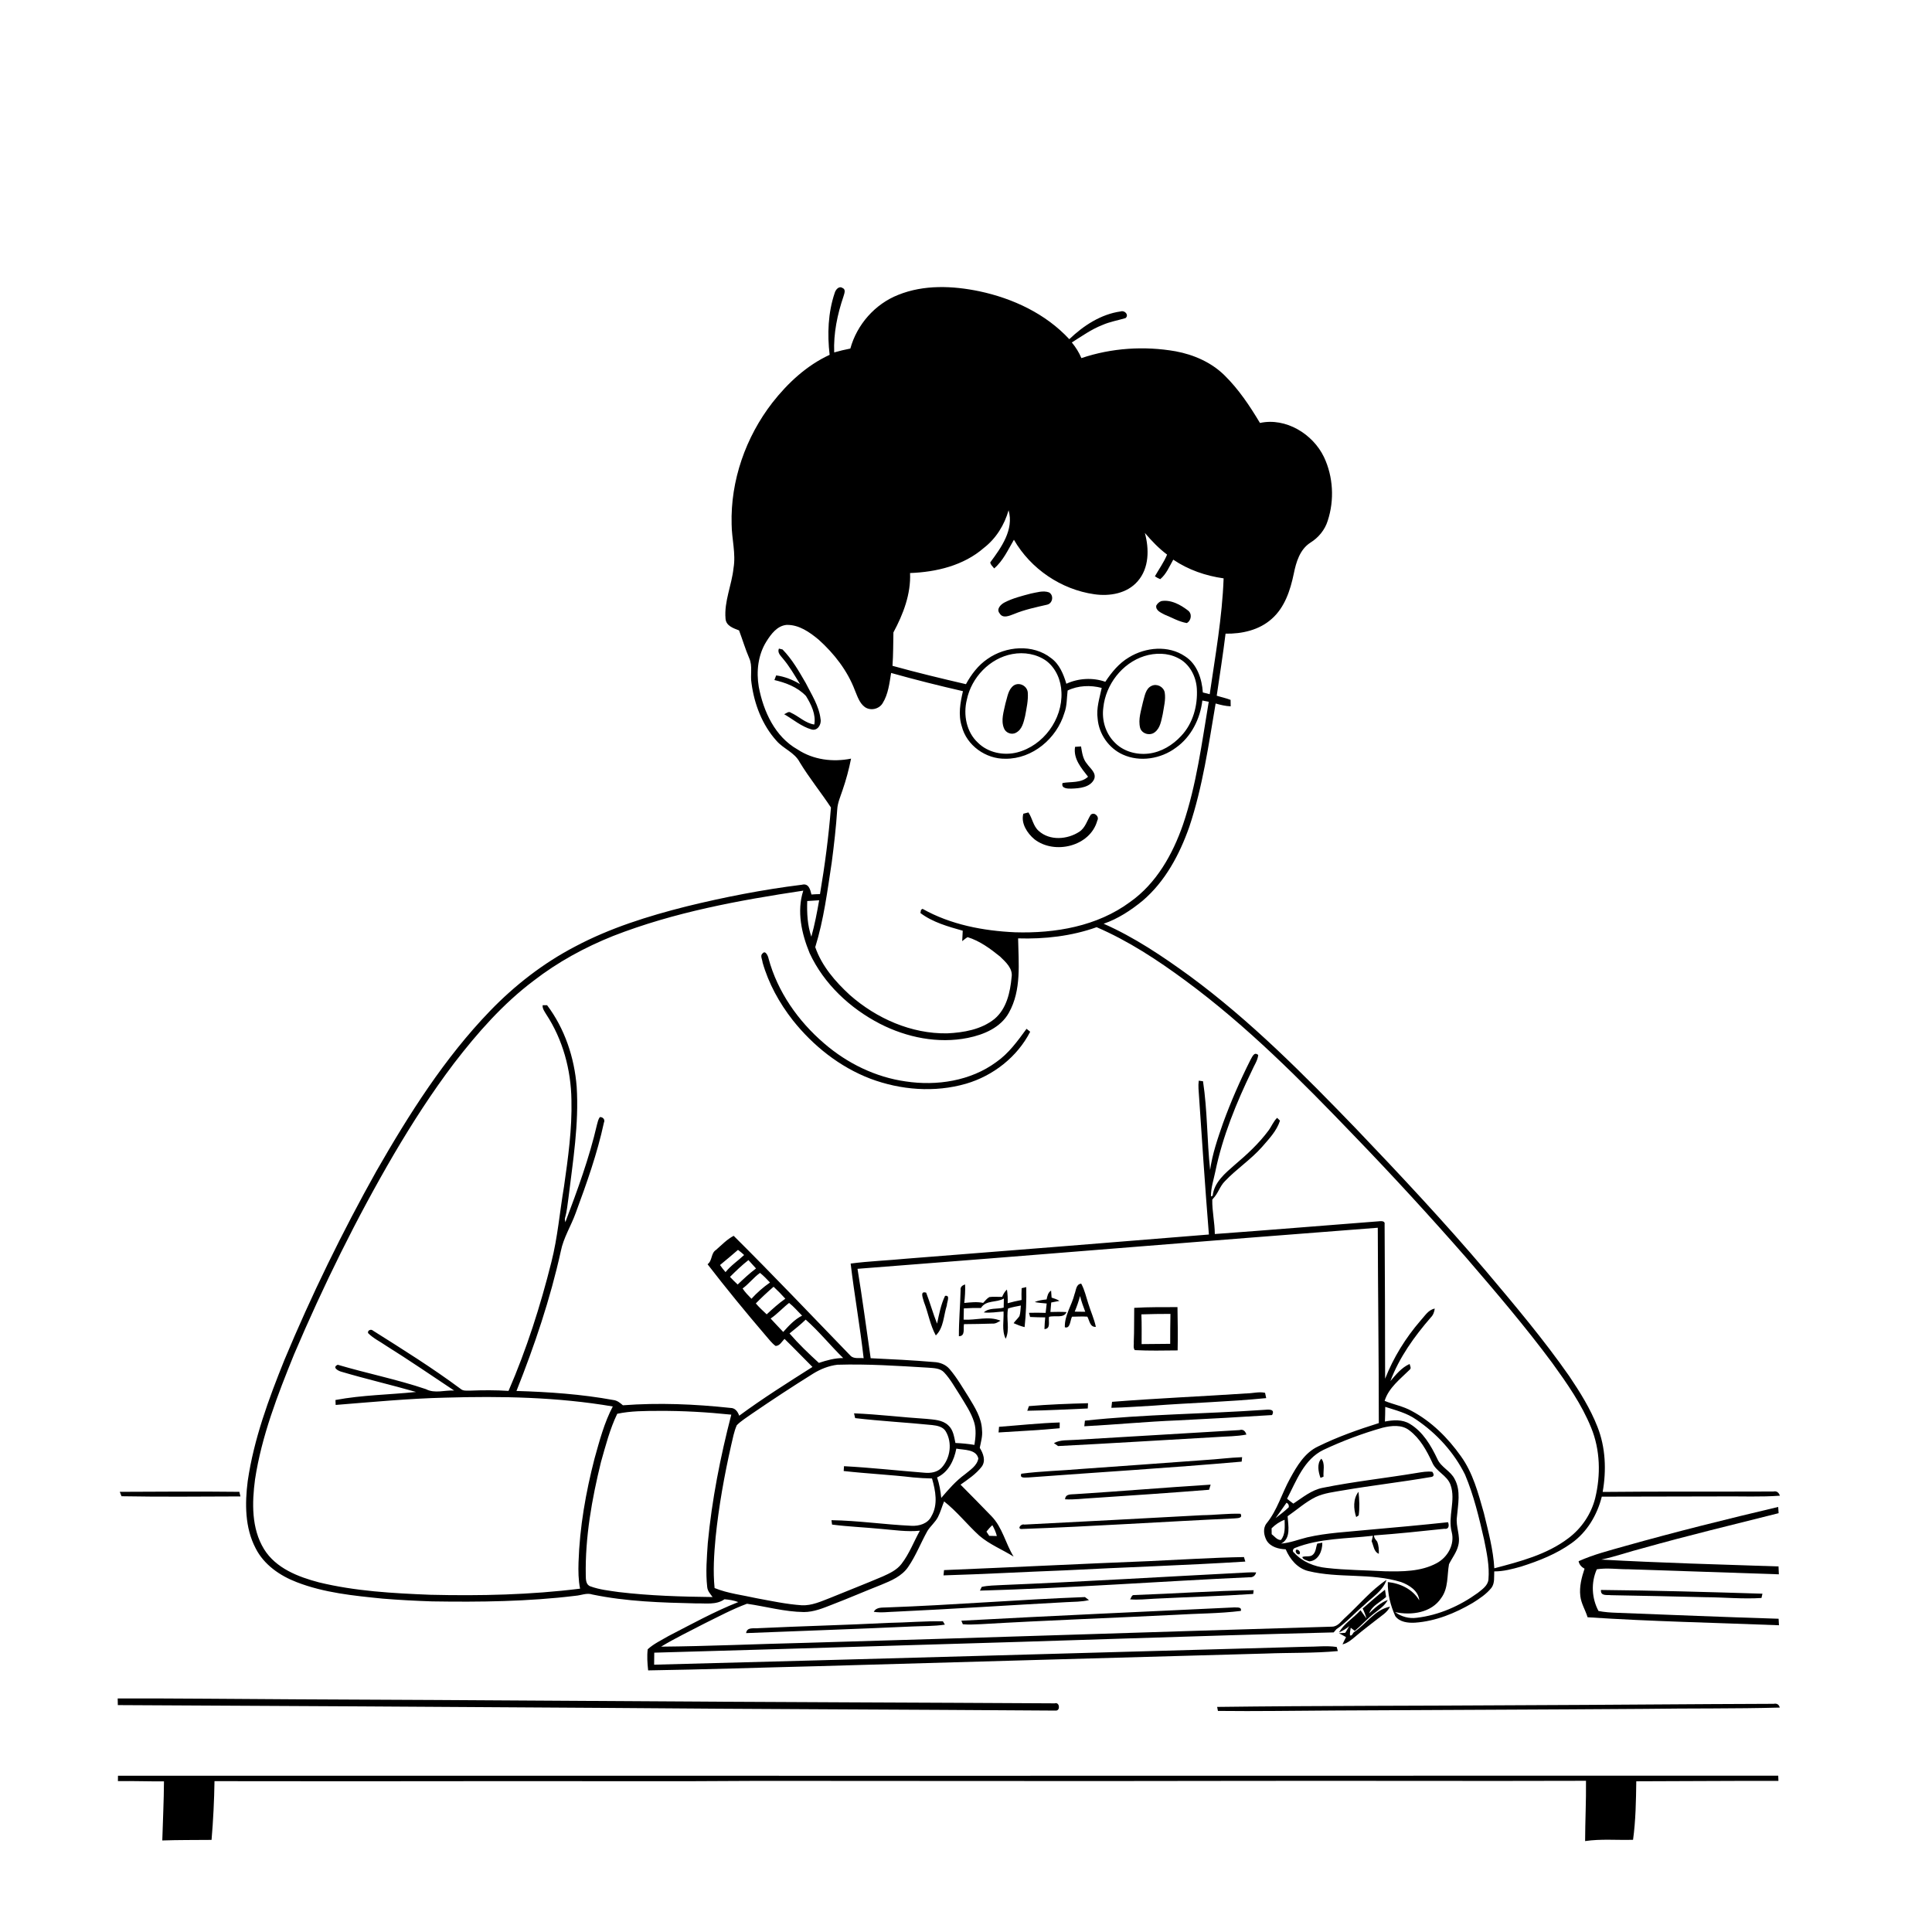 <svg xmlns="http://www.w3.org/2000/svg" viewBox="0 0 1024 1024" version="1.1">
<g id="Parent-Group"><g id="Group-rgba(0,0,0,0)" fill="rgba(0,0,0,0)">
<path fill="rgba(0,0,0,0)" opacity="1.00" d=" M 0.00 0.00 L 1024.00 0.00 L 1024.00 1024.00 L 0.00 1024.00 L 0.00 0.00 M 442.40 155.29 C 438.85 165.79 438.45 177.13 439.72 188.07 C 427.59 193.65 417.54 203.00 409.37 213.43 C 395.23 231.69 387.12 254.78 387.78 277.94 C 387.84 285.69 390.10 293.38 388.78 301.13 C 387.85 310.12 383.74 318.77 384.55 327.90 C 384.81 331.74 388.72 332.96 391.72 334.13 C 393.55 339.02 395.03 344.04 397.10 348.84 C 399.01 353.02 397.55 357.72 398.32 362.13 C 399.78 373.19 403.98 384.21 411.51 392.58 C 415.19 396.88 421.16 398.78 423.86 403.99 C 428.90 412.31 435.09 419.91 440.42 427.99 C 439.20 443.36 437.19 458.68 434.61 473.89 C 433.10 473.91 431.59 473.98 430.09 474.10 C 429.44 471.42 428.61 468.00 425.02 468.93 C 404.34 471.50 383.84 475.50 363.60 480.47 C 343.38 485.58 323.27 491.87 304.79 501.70 C 288.01 510.45 272.87 522.20 259.74 535.80 C 235.56 560.85 216.81 590.51 199.56 620.59 C 181.41 653.01 165.06 686.47 150.76 720.77 C 142.40 741.52 134.55 762.74 131.30 784.98 C 129.78 796.90 129.77 809.68 135.47 820.58 C 139.86 829.32 148.37 835.18 157.31 838.60 C 171.83 844.23 187.48 845.77 202.86 847.31 C 211.56 848.02 220.28 848.48 229.01 848.77 C 254.39 849.17 279.86 848.87 305.09 845.79 C 308.05 845.57 311.02 844.10 313.97 845.12 C 332.02 848.87 350.55 849.42 368.93 849.84 C 373.98 849.69 379.58 850.78 383.99 847.64 C 386.47 847.85 388.96 848.22 391.29 849.14 C 378.49 854.21 366.42 860.89 354.20 867.19 C 350.50 869.37 346.47 871.24 343.30 874.15 C 342.86 877.86 343.13 881.62 343.53 885.34 C 373.35 884.88 403.17 883.84 432.98 883.12 C 512.31 880.81 591.64 878.64 670.96 876.41 C 683.67 875.90 696.43 876.29 709.09 875.10 C 708.94 874.56 708.63 873.47 708.48 872.93 C 703.02 872.11 697.46 872.87 691.98 872.82 C 576.88 876.00 461.80 879.34 346.70 882.32 C 346.69 880.18 346.72 878.06 346.77 875.95 C 393.17 874.59 439.57 873.32 485.97 871.86 C 559.61 869.80 633.23 867.04 706.87 865.21 C 707.24 864.78 707.97 863.94 708.33 863.51 C 713.70 859.94 717.92 854.93 722.90 850.85 C 727.14 846.62 732.93 843.34 734.89 837.36 C 726.71 842.82 720.38 850.54 713.19 857.18 C 711.02 859.03 709.23 862.10 706.08 862.16 C 613.07 864.91 520.07 868.07 427.06 870.74 C 401.50 871.34 375.96 872.53 350.39 872.76 C 357.83 868.26 365.70 864.51 373.40 860.48 C 380.82 856.84 388.17 852.88 395.92 850.02 C 405.95 851.47 415.85 854.29 426.05 854.42 C 431.33 854.42 436.28 852.35 441.11 850.45 C 449.82 847.12 458.36 843.39 467.04 839.98 C 472.36 837.81 478.07 835.40 481.39 830.45 C 485.48 824.49 488.06 817.68 491.58 811.40 C 493.22 808.79 495.72 806.82 497.14 804.06 C 498.50 801.41 499.25 798.51 500.39 795.77 C 507.24 801.15 512.63 808.08 519.04 813.93 C 524.47 818.60 531.21 821.26 537.23 825.03 C 532.93 818.06 531.32 809.51 525.44 803.54 C 520.02 797.97 514.61 792.39 509.11 786.90 C 513.09 784.08 517.30 781.29 520.31 777.39 C 522.64 774.26 521.12 770.31 519.29 767.38 C 519.89 764.28 520.86 761.19 520.49 757.99 C 520.29 751.51 516.68 745.91 513.44 740.54 C 510.21 735.49 507.22 730.23 503.32 725.66 C 501.27 723.21 498.13 722.05 495.01 721.91 C 483.85 720.96 472.66 720.41 461.47 719.88 C 459.16 704.08 457.10 688.25 454.50 672.50 C 546.43 665.43 638.32 657.73 730.25 650.73 C 730.33 685.24 730.81 719.76 730.80 754.27 C 719.85 757.71 708.97 761.54 698.66 766.62 C 691.51 769.94 687.37 777.05 683.74 783.68 C 679.40 791.50 677.01 800.44 671.28 807.45 C 669.22 810.08 669.88 813.83 671.38 816.57 C 673.50 819.96 677.70 821.03 681.45 821.17 C 683.67 826.42 687.70 831.32 693.48 832.70 C 709.59 836.64 726.68 833.59 742.61 838.52 C 746.92 840.11 751.80 843.16 752.24 848.21 C 748.74 842.31 742.22 839.21 735.58 838.53 C 735.41 844.75 736.98 850.90 739.51 856.55 C 741.83 859.79 746.32 860.26 750.00 860.05 C 760.88 859.30 771.25 855.06 780.57 849.58 C 784.17 847.32 787.82 844.92 790.50 841.58 C 792.36 839.06 791.81 835.78 791.98 832.87 C 796.85 832.91 801.60 831.62 806.25 830.31 C 815.62 827.32 824.93 823.67 832.96 817.90 C 841.18 812.06 846.56 802.94 848.98 793.26 C 870.33 793.22 891.68 793.17 913.03 793.13 C 923.14 793.03 933.28 793.49 943.38 792.75 C 942.81 791.10 941.71 790.12 939.92 790.53 C 909.76 790.66 879.60 790.44 849.45 790.76 C 851.48 779.29 851.01 767.14 846.68 756.23 C 842.93 746.64 837.44 737.86 831.71 729.35 C 818.22 710.02 803.01 691.98 787.84 673.97 C 765.71 647.91 742.34 622.94 718.72 598.22 C 691.01 569.53 662.80 541.01 630.59 517.31 C 616.19 506.85 601.29 496.79 584.95 489.60 C 592.56 486.99 599.39 482.50 605.58 477.43 C 617.56 467.24 625.18 452.93 630.34 438.29 C 637.43 417.08 640.58 394.84 644.31 372.87 C 646.91 373.62 649.56 374.25 652.29 374.37 C 652.27 373.52 652.25 371.82 652.24 370.96 C 649.85 370.01 647.32 369.52 644.89 368.74 C 646.49 357.78 648.22 346.85 649.57 335.86 C 658.26 336.00 667.40 333.97 674.02 328.03 C 680.94 321.97 683.90 312.84 685.72 304.11 C 686.96 297.97 688.93 291.23 694.52 287.63 C 698.84 284.95 702.24 280.84 703.74 275.94 C 707.31 265.03 706.65 252.66 701.74 242.27 C 695.86 229.99 681.49 221.19 667.81 224.18 C 662.43 215.17 656.53 206.32 649.01 198.93 C 642.00 192.03 632.67 187.97 623.09 186.19 C 606.50 183.29 589.13 184.41 573.16 189.81 C 571.92 186.79 570.15 184.03 568.09 181.51 C 573.35 178.21 578.44 174.54 584.27 172.27 C 588.21 170.51 592.49 169.83 596.59 168.58 C 598.51 166.87 596.07 164.35 594.02 165.06 C 583.52 166.52 574.27 172.58 566.75 179.78 C 554.25 166.29 536.92 158.18 519.13 154.39 C 504.96 151.44 489.71 150.79 476.07 156.29 C 463.76 161.14 454.20 172.01 450.70 184.74 C 447.82 185.30 444.96 185.98 442.14 186.79 C 441.73 176.67 443.82 166.63 447.07 157.09 C 447.46 155.67 448.49 153.42 446.58 152.65 C 444.64 151.36 442.86 153.58 442.40 155.29 M 509.14 683.85 C 508.95 691.98 508.19 700.10 508.23 708.23 C 511.81 708.16 510.42 704.11 510.94 701.82 C 516.00 701.80 521.06 701.68 526.12 701.53 C 527.69 701.66 528.98 700.73 530.28 700.01 C 524.08 697.34 517.23 699.86 510.74 699.44 C 510.76 697.45 510.81 695.46 510.86 693.48 C 513.88 693.27 516.91 693.21 519.94 693.25 C 522.66 688.87 528.15 690.58 532.07 688.25 C 532.03 689.85 532.00 691.46 531.97 693.07 C 528.52 693.99 524.21 692.99 521.43 695.61 C 524.92 696.00 528.41 695.35 531.90 695.12 C 532.12 699.92 530.83 705.07 533.03 709.58 C 535.41 704.55 533.16 698.80 534.31 693.50 C 536.52 692.81 538.80 692.40 541.07 691.96 C 540.86 693.82 540.92 695.76 540.33 697.56 C 539.44 698.91 538.16 699.96 537.24 701.31 C 539.12 702.15 541.04 702.92 543.06 703.39 C 543.82 696.35 544.08 689.27 543.94 682.19 C 543.33 682.34 542.11 682.62 541.49 682.76 C 541.39 684.84 541.39 686.93 541.45 689.02 C 538.97 689.52 536.51 690.03 534.08 690.73 C 534.19 688.30 534.08 685.88 533.70 683.49 C 532.51 684.54 531.77 685.93 531.16 687.37 C 528.90 687.45 526.62 687.14 524.39 687.47 C 523.05 688.21 522.14 689.48 521.09 690.56 C 517.78 689.87 514.40 690.28 511.08 690.60 C 511.46 687.35 511.65 684.07 511.53 680.80 C 510.08 681.21 508.86 682.13 509.14 683.85 M 569.53 685.91 C 568.09 691.89 564.18 697.09 564.38 703.47 C 567.32 704.41 567.17 699.74 568.19 697.88 C 570.89 697.85 573.60 697.66 576.31 697.86 C 577.50 699.95 577.64 703.47 580.83 703.27 C 579.93 699.03 578.10 695.08 576.83 690.95 C 575.66 687.39 574.88 683.66 573.06 680.35 C 570.27 680.65 570.37 683.88 569.53 685.91 M 489.70 690.04 C 492.00 695.89 492.95 702.27 496.00 707.81 C 500.26 703.73 500.09 697.18 501.85 691.89 C 501.78 690.33 503.93 686.26 500.90 686.84 C 498.68 691.47 497.73 696.57 496.67 701.56 C 494.50 696.17 492.98 690.54 490.89 685.14 C 487.33 684.05 489.27 688.18 489.70 690.04 M 554.72 688.73 C 552.59 688.96 550.42 689.19 548.46 690.13 C 550.54 690.53 552.65 690.72 554.77 690.88 C 554.56 692.52 554.39 694.18 554.21 695.85 C 551.27 695.74 548.33 695.74 545.40 695.82 C 545.54 696.37 545.82 697.47 545.97 698.02 C 548.63 698.15 551.30 698.23 553.98 698.24 C 553.79 700.30 553.63 702.37 553.58 704.45 C 557.12 704.26 555.55 700.27 556.01 697.96 C 558.99 697.04 563.86 698.94 565.28 695.43 C 562.43 695.26 559.58 695.30 556.74 695.38 C 556.88 693.69 557.01 692.01 557.17 690.35 C 558.62 690.09 560.08 689.81 561.53 689.50 C 560.27 688.66 558.77 688.23 557.37 687.76 C 557.30 686.52 557.21 685.28 557.10 684.05 C 555.42 685.07 555.11 686.97 554.72 688.73 M 601.16 693.19 C 601.04 699.15 601.20 705.12 600.93 711.09 C 601.09 712.54 600.46 714.34 601.46 715.59 C 609.01 715.98 616.60 715.82 624.17 715.74 C 624.32 708.09 624.24 700.45 624.09 692.80 C 616.45 692.84 608.79 692.72 601.16 693.19 M 660.97 738.52 C 637.13 740.11 613.24 741.12 589.41 743.00 C 589.32 743.79 589.14 745.38 589.05 746.17 C 596.39 746.03 603.71 745.41 611.04 745.04 C 631.05 743.52 651.14 743.01 671.11 741.03 C 670.96 740.33 670.66 738.93 670.51 738.23 C 667.43 737.50 664.12 738.47 660.97 738.52 M 545.36 745.27 C 545.14 745.88 544.70 747.11 544.48 747.73 C 555.17 747.57 565.85 746.97 576.54 746.52 C 576.58 745.58 576.63 744.65 576.68 743.73 C 566.24 744.00 555.76 744.38 545.36 745.27 M 575.03 752.98 C 574.95 753.72 574.78 755.20 574.70 755.95 C 591.14 755.11 607.54 753.49 624.00 752.84 C 640.75 752.00 657.50 751.08 674.22 750.01 C 676.08 746.60 672.11 747.08 670.02 747.25 C 638.38 749.45 606.57 749.56 575.03 752.98 M 529.51 756.24 C 529.45 756.99 529.32 758.49 529.26 759.23 C 540.06 758.54 550.87 758.04 561.64 757.00 C 561.65 756.23 561.66 754.70 561.67 753.94 C 550.92 754.26 540.22 755.44 529.51 756.24 M 570.00 763.15 C 566.18 763.47 562.09 762.97 558.60 764.87 C 559.15 765.26 560.25 766.05 560.80 766.44 C 588.86 765.02 616.92 763.24 644.98 761.66 C 650.19 761.28 655.46 761.36 660.61 760.35 C 660.10 758.59 658.90 757.35 656.99 757.97 C 627.99 759.76 598.99 761.38 570.00 763.15 M 638.55 773.85 C 616.71 775.48 594.87 777.01 573.03 778.58 C 562.47 779.52 551.81 779.71 541.31 781.10 C 540.26 783.77 543.42 783.03 545.03 783.09 C 582.72 780.29 620.47 778.00 658.11 774.70 C 658.17 774.11 658.29 772.92 658.35 772.33 C 651.74 772.57 645.16 773.47 638.55 773.85 M 570.01 791.92 C 567.83 792.15 564.76 791.58 564.50 794.66 C 569.33 794.95 574.14 794.24 578.97 794.01 C 599.60 792.66 620.23 791.25 640.84 789.61 C 641.05 788.93 641.46 787.57 641.66 786.89 C 617.77 788.39 593.91 790.41 570.01 791.92 M 63.49 790.70 C 63.72 791.29 64.18 792.46 64.41 793.04 C 85.40 793.43 106.43 793.20 127.44 793.14 C 127.29 792.53 127.00 791.31 126.86 790.70 C 105.75 790.46 84.61 790.60 63.49 790.70 M 861.31 819.44 C 853.01 821.80 844.59 823.92 836.69 827.47 C 837.02 829.29 838.24 830.57 839.84 831.44 C 838.29 836.07 837.01 840.97 837.60 845.90 C 838.03 849.91 840.30 853.36 841.45 857.18 C 875.21 859.41 909.07 860.08 942.89 861.42 C 942.84 860.56 942.75 858.83 942.70 857.97 C 914.11 857.10 885.53 855.90 856.95 854.81 C 853.69 854.70 850.43 854.49 847.24 853.86 C 843.61 847.08 843.20 838.80 846.34 831.76 C 851.88 830.89 857.48 831.78 863.06 831.74 C 889.65 832.55 916.24 833.58 942.83 834.42 C 942.76 833.02 942.70 831.63 942.65 830.25 C 911.33 829.20 879.98 828.36 848.71 826.61 C 856.25 825.04 863.50 822.40 870.96 820.51 C 894.73 813.82 918.76 808.07 942.70 802.02 C 942.65 801.19 942.54 799.54 942.48 798.71 C 915.31 805.13 888.20 811.87 861.31 819.44 M 637.04 803.09 C 605.67 804.78 574.30 806.50 542.92 808.06 C 540.94 807.45 538.78 810.77 541.93 810.38 C 579.32 809.05 616.70 806.49 654.10 804.80 C 655.48 804.60 658.94 804.94 657.51 802.32 C 650.69 802.12 643.87 803.02 637.04 803.09 M 609.04 827.43 C 572.81 828.86 536.59 830.71 500.36 832.19 C 500.29 832.89 500.15 834.28 500.08 834.98 C 521.40 834.36 542.69 833.14 564.00 832.34 C 596.01 830.66 628.05 829.67 660.05 827.67 L 659.32 825.27 C 642.56 825.57 625.79 826.68 609.04 827.43 M 531.02 840.11 C 527.45 840.35 523.81 840.26 520.31 841.10 C 520.08 841.59 519.62 842.57 519.39 843.06 C 567.02 841.75 614.55 838.16 662.15 835.98 C 663.99 836.17 665.32 835.23 665.78 833.40 C 664.18 833.34 662.58 833.36 660.99 833.45 C 617.67 835.67 574.37 838.33 531.02 840.11 M 601.00 845.41 C 599.76 845.31 599.61 846.97 598.94 847.68 C 603.25 848.07 607.56 847.57 611.87 847.35 C 629.32 846.47 646.80 846.01 664.23 844.82 C 664.28 844.32 664.39 843.33 664.45 842.83 C 643.29 843.15 622.15 844.68 601.00 845.41 M 722.24 852.55 C 723.08 854.24 723.76 856.01 724.26 857.86 C 723.11 856.28 722.22 854.95 721.11 853.45 C 717.49 857.56 712.46 860.35 709.71 865.21 C 711.67 864.37 713.48 863.26 715.13 861.89 C 714.61 862.77 713.55 864.54 713.03 865.42 C 712.19 865.49 710.51 865.61 709.67 865.67 C 710.94 866.30 712.19 866.98 713.43 867.72 C 712.77 868.98 712.14 870.26 711.55 871.56 C 714.47 870.85 716.70 868.78 718.95 866.92 C 722.39 864.00 726.00 861.31 729.54 858.51 C 732.14 856.41 735.25 854.70 736.77 851.56 C 728.76 853.12 724.21 860.63 717.82 864.95 C 716.96 865.38 716.77 867.28 715.51 866.77 C 715.41 865.42 715.66 864.05 715.93 862.75 C 716.63 863.29 717.34 863.84 718.06 864.40 C 721.74 861.34 724.91 857.68 728.75 854.78 C 731.29 852.83 734.04 850.93 735.55 848.02 C 731.64 849.43 728.63 852.31 725.67 855.11 C 727.24 850.97 731.59 849.22 734.66 846.40 C 734.46 845.12 734.27 843.83 734.08 842.57 C 729.95 845.67 726.19 849.22 722.24 852.55 M 848.54 842.71 C 848.25 846.13 851.78 845.21 853.97 845.49 C 870.67 845.82 887.37 846.11 904.07 846.55 C 913.91 846.61 923.80 847.60 933.62 846.96 C 933.75 846.39 934.00 845.26 934.13 844.69 C 905.61 843.80 877.07 842.98 848.54 842.71 M 470.06 851.97 C 467.59 852.13 464.52 851.69 463.12 854.29 C 467.08 854.92 471.09 854.29 475.07 854.20 C 505.08 852.80 535.05 850.78 565.05 849.18 C 569.10 848.96 573.19 849.03 577.17 848.10 C 576.64 847.69 575.58 846.88 575.05 846.48 C 540.03 847.79 505.08 850.73 470.06 851.97 M 509.54 859.01 C 509.73 859.48 510.12 860.42 510.32 860.89 C 513.54 861.20 516.79 860.95 520.03 860.84 C 554.32 858.82 588.65 857.61 622.96 855.89 C 634.51 855.17 646.17 855.25 657.66 853.82 C 658.32 851.50 655.40 852.10 654.02 851.97 C 605.85 854.25 557.68 856.41 509.54 859.01 M 402.02 862.97 C 399.63 863.30 395.92 862.16 395.45 865.58 C 424.77 864.39 454.12 863.43 483.44 862.07 C 489.23 861.80 495.06 861.97 500.81 861.09 L 499.76 859.33 C 490.19 859.13 480.57 860.01 470.99 860.16 C 448.01 861.32 425.00 861.88 402.02 862.97 M 62.38 900.21 C 62.40 901.37 62.42 902.55 62.45 903.74 C 148.63 904.15 234.81 904.66 320.99 905.22 C 400.59 905.91 480.19 906.07 559.78 906.65 C 562.13 906.47 561.52 901.95 559.03 902.81 C 523.34 902.57 487.65 902.47 451.96 902.29 C 353.65 901.91 255.36 901.05 157.06 900.67 C 125.50 900.51 93.94 900.14 62.38 900.21 M 807.05 903.79 C 753.07 904.15 699.08 904.02 645.11 904.70 C 645.21 905.23 645.42 906.29 645.53 906.82 C 665.93 907.07 686.36 906.70 706.77 906.60 C 761.88 906.29 816.98 906.14 872.08 905.74 C 895.82 905.39 919.58 905.70 943.31 905.05 C 942.90 903.37 941.72 902.73 940.09 903.06 C 895.74 903.20 851.40 903.64 807.05 903.79 M 62.53 941.17 C 62.52 941.88 62.51 943.31 62.50 944.02 C 70.63 943.92 78.77 944.21 86.91 944.17 C 86.85 954.61 86.31 965.04 86.02 975.48 C 94.72 975.18 103.43 975.27 112.13 975.18 C 113.01 964.82 113.53 954.44 113.69 944.05 C 161.79 944.14 209.89 944.12 258.00 944.05 C 305.99 943.96 353.99 944.29 401.99 943.90 C 490.00 943.93 577.97 944.08 665.98 943.90 C 724.19 943.81 782.42 944.05 840.61 943.86 C 840.73 954.51 840.17 965.16 840.14 975.81 C 848.54 974.56 857.08 975.39 865.55 975.13 C 866.97 964.86 867.12 954.47 867.26 944.12 C 892.38 944.09 917.49 943.84 942.60 943.91 C 942.58 943.22 942.53 941.83 942.50 941.14 C 649.18 941.24 355.85 941.19 62.53 941.17 Z" />
<path fill="rgba(0,0,0,0)" opacity="1.00" d=" M 534.57 270.45 C 537.50 280.77 530.68 290.23 524.86 298.07 C 525.00 299.41 526.21 300.24 526.93 301.28 C 531.70 297.22 534.28 291.37 537.40 286.08 C 546.26 301.49 562.41 312.46 580.00 314.96 C 588.15 316.15 597.44 314.57 603.03 308.03 C 609.11 301.06 609.13 290.97 606.80 282.47 C 610.37 286.65 614.17 290.64 618.58 293.95 C 616.89 298.03 614.29 301.63 612.12 305.45 C 613.00 306.06 613.94 306.57 614.95 306.97 C 618.19 304.28 619.81 300.21 621.85 296.63 C 629.80 302.02 639.06 305.22 648.54 306.54 C 647.80 327.18 644.12 347.54 641.17 367.94 C 639.95 367.63 638.73 367.33 637.53 367.02 C 637.04 359.77 634.49 351.95 628.08 347.85 C 619.24 341.86 607.17 343.01 598.35 348.42 C 593.09 351.53 589.17 356.33 585.84 361.36 C 579.17 359.02 571.59 359.44 565.19 362.40 C 563.66 357.31 561.56 352.05 557.12 348.82 C 547.47 341.20 533.08 342.42 523.36 349.27 C 518.44 352.62 514.79 357.46 511.97 362.63 C 498.93 359.61 485.92 356.47 473.03 352.90 C 473.47 347.01 473.39 341.09 473.53 335.20 C 478.72 325.54 482.84 314.89 482.35 303.72 C 496.25 303.22 510.75 299.75 521.46 290.41 C 527.91 285.43 532.36 278.24 534.57 270.45 M 546.38 314.60 C 541.63 315.86 536.78 317.05 532.39 319.33 C 530.39 320.38 527.93 322.85 529.83 325.11 C 531.52 328.01 535.00 326.36 537.38 325.47 C 543.04 323.11 549.05 321.86 555.00 320.49 C 557.98 319.81 558.69 315.49 555.98 313.97 C 552.83 312.86 549.50 314.02 546.38 314.60 M 615.52 318.59 C 614.36 319.02 613.42 319.91 612.84 320.98 C 612.42 323.59 615.34 324.72 617.21 325.74 C 621.11 327.30 624.83 329.53 629.03 330.23 C 631.47 328.91 631.95 325.18 629.60 323.53 C 625.70 320.51 620.56 317.71 615.52 318.59 Z" />
<path fill="rgba(0,0,0,0)" opacity="1.00" d=" M 406.19 340.03 C 408.66 336.10 411.89 331.68 416.90 331.21 C 423.45 331.04 429.10 335.04 433.91 339.04 C 442.15 346.45 449.19 355.48 453.12 365.92 C 454.45 369.04 455.50 372.61 458.35 374.73 C 461.35 376.89 465.90 375.88 467.80 372.74 C 470.80 367.94 471.41 362.14 472.31 356.68 C 484.91 360.23 497.62 363.41 510.38 366.34 C 508.97 372.42 507.79 378.86 509.76 384.96 C 512.35 395.14 522.54 402.34 532.93 402.15 C 547.24 402.27 560.07 391.41 564.11 377.98 C 565.58 374.14 565.37 369.99 565.87 365.98 C 571.43 363.29 578.00 363.05 583.93 364.61 C 582.78 369.99 580.98 375.40 581.78 380.97 C 582.45 389.05 587.67 396.57 595.07 399.92 C 604.18 404.09 615.33 402.21 623.24 396.31 C 631.36 390.58 636.12 381.02 637.27 371.29 C 638.39 371.50 639.52 371.73 640.66 371.95 C 636.99 393.78 634.17 415.91 627.05 436.95 C 621.57 452.78 612.91 468.24 598.97 478.07 C 581.57 490.97 559.22 494.78 537.99 494.13 C 521.08 493.37 503.82 490.08 488.95 481.70 L 488.15 482.25 C 488.07 482.67 487.91 483.50 487.84 483.92 C 494.39 488.86 502.49 491.09 510.27 493.30 C 510.19 495.14 510.11 496.98 509.99 498.83 C 510.91 498.08 511.82 497.31 512.85 496.71 C 519.30 498.69 524.87 502.81 530.06 507.00 C 533.05 509.90 536.94 513.32 536.17 517.94 C 535.43 525.90 533.53 534.65 527.12 540.05 C 520.09 545.70 510.76 547.29 502.00 547.70 C 483.00 548.00 464.56 539.81 450.45 527.39 C 442.75 520.31 435.55 512.01 432.10 502.01 C 436.64 487.38 438.55 472.12 440.85 457.02 C 442.07 447.72 443.13 438.40 443.75 429.04 C 443.94 425.49 445.44 422.24 446.53 418.91 C 448.43 413.41 449.95 407.79 451.08 402.09 C 441.42 404.04 431.05 402.73 422.74 397.24 C 410.75 390.49 404.65 377.07 402.17 364.08 C 400.80 355.92 401.74 347.15 406.19 340.03 M 412.84 343.77 C 411.93 345.90 413.66 347.44 414.86 348.95 C 418.43 353.13 421.16 357.92 424.02 362.59 C 420.14 360.30 415.86 358.56 411.38 357.98 C 411.15 358.60 410.68 359.83 410.45 360.45 C 416.56 361.85 422.82 364.27 427.19 368.90 C 429.93 373.38 432.55 378.59 431.59 384.01 C 426.85 383.32 423.43 379.66 419.21 377.75 C 417.97 376.74 416.77 378.16 415.63 378.54 C 420.40 381.32 424.74 385.08 430.13 386.63 C 433.33 387.55 435.49 383.92 434.91 381.11 C 434.11 374.12 430.10 368.09 427.01 361.93 C 423.42 355.74 419.81 349.36 414.76 344.23 C 414.28 344.12 413.32 343.89 412.84 343.77 M 569.81 395.84 C 568.77 402.17 573.12 407.08 576.69 411.68 C 573.02 415.15 567.71 414.21 563.18 415.01 C 562.24 418.00 566.01 418.04 567.98 417.98 C 572.22 417.85 577.86 417.33 579.92 412.98 C 581.24 409.61 577.82 407.32 576.17 404.88 C 573.91 402.32 573.52 398.85 572.97 395.63 C 572.18 395.68 570.60 395.79 569.81 395.84 M 542.39 431.29 C 541.00 436.32 544.46 441.67 548.26 444.82 C 558.94 453.16 577.87 448.60 581.59 434.92 C 582.84 432.83 580.02 430.14 578.11 431.84 C 576.17 434.89 575.25 438.79 572.03 440.86 C 565.73 444.99 556.41 445.72 550.55 440.41 C 547.58 437.86 547.21 433.70 545.08 430.61 C 544.41 430.78 543.06 431.12 542.39 431.29 Z" />
<path fill="rgba(0,0,0,0)" opacity="1.00" d=" M 536.57 346.66 C 542.72 345.51 549.45 346.60 554.59 350.29 C 559.70 354.19 562.41 360.63 562.59 366.96 C 563.23 381.24 552.99 395.23 539.12 398.79 C 531.93 400.61 523.68 398.97 518.33 393.65 C 512.21 388.01 510.48 378.84 512.42 370.96 C 514.83 359.12 524.56 348.85 536.57 346.66 M 537.33 363.30 C 534.27 365.46 533.95 369.58 532.90 372.89 C 532.04 377.13 530.40 381.69 532.10 385.93 C 533.00 388.45 536.25 389.72 538.58 388.30 C 541.78 386.60 542.55 382.73 543.34 379.51 C 544.07 375.41 545.05 371.26 544.75 367.07 C 544.46 363.57 540.33 361.36 537.33 363.30 Z" />
<path fill="rgba(0,0,0,0)" opacity="1.00" d=" M 606.52 347.74 C 612.31 345.94 618.84 345.93 624.32 348.76 C 630.43 351.69 633.96 358.44 634.35 365.03 C 634.87 373.96 632.32 383.42 626.07 390.03 C 621.57 394.91 615.52 398.61 608.85 399.41 C 602.31 400.20 595.24 398.25 590.66 393.38 C 585.96 388.63 583.89 381.65 584.78 375.08 C 586.01 362.86 594.73 351.49 606.52 347.74 M 610.37 363.52 C 607.12 365.00 606.72 369.04 605.80 372.08 C 604.85 376.54 603.15 381.20 604.29 385.78 C 605.21 388.98 609.52 390.14 612.06 388.10 C 615.02 385.88 615.47 381.90 616.27 378.55 C 616.85 374.73 617.96 370.84 617.32 366.98 C 616.69 363.96 613.16 362.18 610.37 363.52 Z" />
<path fill="rgba(0,0,0,0)" opacity="1.00" d=" M 324.93 496.10 C 357.24 483.48 391.58 477.19 425.75 472.06 C 422.21 482.98 424.86 494.84 429.11 505.17 C 436.68 521.50 450.51 534.40 466.37 542.61 C 480.57 549.89 497.23 553.29 513.02 550.10 C 521.47 548.39 530.41 544.64 534.76 536.72 C 541.47 524.75 539.84 510.52 539.62 497.36 C 553.68 497.79 567.95 496.18 581.24 491.43 C 598.11 498.70 613.55 508.86 628.29 519.73 C 661.04 543.84 689.74 572.81 717.82 602.07 C 738.18 623.15 758.00 644.75 777.30 666.80 C 792.90 684.93 808.45 703.14 822.70 722.36 C 830.51 733.17 838.29 744.23 843.33 756.66 C 848.18 768.44 848.47 781.76 845.49 794.04 C 843.37 802.49 838.24 810.07 831.27 815.29 C 819.84 823.99 805.65 827.62 792.02 831.23 C 791.45 821.28 788.80 811.61 786.49 801.97 C 783.52 791.53 780.73 780.69 774.27 771.77 C 767.41 762.10 758.74 753.43 748.21 747.83 C 743.71 745.31 738.59 744.44 733.88 742.49 C 736.03 735.54 742.14 730.94 747.11 726.02 C 748.22 725.18 747.32 723.96 747.12 722.94 C 742.85 724.85 739.88 728.55 736.93 732.02 C 741.66 719.43 749.59 708.40 758.33 698.30 C 759.62 697.04 760.23 695.34 760.44 693.58 C 756.95 694.25 755.16 697.56 752.92 699.94 C 745.00 709.10 738.57 719.49 734.14 730.76 C 734.14 703.48 734.02 676.20 733.87 648.93 C 734.24 646.70 731.42 647.29 730.16 647.36 C 701.40 649.58 672.65 651.96 643.88 654.06 C 643.84 647.96 642.42 641.95 642.53 635.87 L 643.04 635.18 C 645.64 632.55 646.54 628.70 649.21 626.08 C 655.35 619.58 662.95 614.64 668.89 607.92 C 672.55 603.68 676.70 599.41 678.42 593.97 C 678.04 593.59 677.28 592.85 676.90 592.48 C 674.89 594.41 673.93 597.10 672.27 599.29 C 667.21 606.11 660.92 611.91 654.46 617.38 C 649.39 621.82 643.52 626.59 642.74 633.79 C 642.52 633.87 642.06 634.04 641.83 634.13 C 641.76 629.60 643.27 625.29 644.16 620.91 C 648.01 602.28 655.27 584.55 663.53 567.47 C 664.68 564.73 666.56 562.19 666.89 559.18 C 664.72 557.24 663.75 560.15 662.80 561.71 C 657.31 572.61 652.41 583.82 648.23 595.29 C 645.41 603.40 642.57 611.58 641.39 620.11 C 639.70 604.47 639.99 588.63 637.62 573.08 C 637.06 573.01 635.93 572.86 635.37 572.78 C 635.19 574.17 635.14 575.58 635.23 576.99 C 636.98 602.78 638.66 628.56 640.74 654.32 C 587.32 658.65 533.89 662.97 480.45 667.12 C 470.59 668.08 460.67 668.42 450.86 669.71 C 452.85 686.47 455.85 703.11 457.75 719.88 C 455.43 719.58 452.51 720.41 450.73 718.50 C 430.17 697.28 409.83 675.82 388.86 655.01 C 385.29 656.89 382.51 659.86 379.50 662.48 C 376.70 664.24 377.68 668.10 375.02 670.08 C 384.96 682.98 395.32 695.59 405.92 707.98 C 407.55 709.85 409.05 711.91 411.09 713.39 C 413.36 713.32 414.37 711.01 415.82 709.65 C 420.85 714.51 425.66 719.59 430.62 724.51 C 417.51 732.84 404.32 741.12 391.80 750.35 C 391.01 748.18 389.67 746.23 387.15 746.23 C 368.25 744.20 349.13 743.39 330.15 744.83 C 328.68 743.55 327.09 742.25 325.08 742.04 C 308.15 738.94 290.92 737.75 273.74 737.24 C 283.32 713.15 291.66 688.51 297.24 663.17 C 298.65 656.00 302.68 649.77 305.12 642.95 C 310.92 627.24 316.57 611.41 320.09 595.01 C 320.86 593.44 319.52 591.95 317.96 592.09 C 317.05 593.22 316.80 594.69 316.42 596.06 C 312.33 613.74 306.02 630.92 299.64 647.80 C 299.58 647.39 299.44 646.58 299.37 646.18 L 299.50 645.41 C 300.51 641.99 300.78 638.41 301.30 634.90 C 303.66 615.36 306.92 595.73 305.65 575.97 C 304.44 560.55 299.32 545.18 289.97 532.78 C 289.38 532.78 288.21 532.79 287.62 532.79 C 287.42 534.60 288.61 536.09 289.47 537.56 C 298.30 550.95 302.65 567.05 302.87 583.02 C 303.25 598.42 301.09 613.73 298.93 628.93 C 296.67 642.25 295.59 655.79 292.25 668.91 C 286.42 692.20 279.09 715.17 269.53 737.21 C 262.70 736.76 255.84 736.80 249.01 737.07 C 247.32 737.04 245.42 737.32 244.08 736.09 C 229.16 725.00 213.37 715.14 197.66 705.24 C 196.70 704.27 194.63 705.12 195.10 706.58 C 197.85 709.37 201.47 711.06 204.66 713.28 C 216.87 720.92 228.75 729.06 240.73 737.02 C 235.74 736.73 230.44 738.74 225.76 736.28 C 210.44 731.11 194.51 727.93 179.01 723.35 C 175.84 724.76 179.28 726.64 181.03 727.07 C 194.10 730.94 207.41 734.01 220.51 737.77 C 206.30 739.25 191.86 739.38 177.80 742.03 C 177.83 742.69 177.88 744.00 177.91 744.65 C 197.24 743.11 216.58 741.24 235.99 740.78 C 265.64 739.91 295.49 740.46 324.79 745.46 C 320.24 754.11 317.75 763.64 315.13 773.00 C 310.48 791.00 307.22 809.46 306.63 828.07 C 306.48 832.73 306.54 837.42 307.45 842.02 C 281.14 845.32 254.54 845.89 228.05 845.26 C 208.29 844.47 188.36 843.38 169.07 838.69 C 158.04 835.79 146.21 831.23 139.94 821.07 C 133.20 810.07 133.54 796.48 135.17 784.13 C 138.67 761.13 147.16 739.31 155.86 717.86 C 171.37 681.46 188.86 645.86 208.83 611.69 C 218.59 595.11 229.02 578.90 240.65 563.56 C 253.02 547.48 266.56 532.05 282.85 519.80 C 295.63 509.90 309.95 502.10 324.93 496.10 M 404.20 505.34 C 402.70 506.43 404.09 508.63 404.18 510.11 C 407.35 521.29 413.08 531.66 420.23 540.79 C 431.00 554.32 445.04 565.50 461.26 571.71 C 477.36 577.77 495.44 579.20 512.06 574.38 C 526.40 570.18 539.18 560.20 546.02 546.84 C 545.54 546.45 544.58 545.68 544.09 545.29 C 539.38 551.72 534.65 558.34 528.00 562.95 C 514.40 572.94 496.48 575.66 480.06 573.18 C 464.08 570.95 449.07 563.59 436.91 553.10 C 423.07 541.27 412.09 525.66 407.33 507.97 C 407.10 506.72 405.68 503.45 404.20 505.34 Z" />
<path fill="rgba(0,0,0,0)" opacity="1.00" d=" M 427.85 477.57 C 429.95 477.41 432.06 477.27 434.17 477.16 C 433.03 483.64 431.81 490.13 430.03 496.47 C 427.94 490.42 427.64 483.91 427.85 477.57 Z" />
<path fill="rgba(0,0,0,0)" opacity="1.00" d=" M 381.63 670.49 C 384.82 667.83 388.03 665.20 391.15 662.46 C 392.25 663.32 393.39 664.17 394.39 665.19 C 391.16 668.23 387.37 670.72 384.55 674.25 C 383.49 673.06 382.53 671.79 381.63 670.49 Z" />
<path fill="rgba(0,0,0,0)" opacity="1.00" d=" M 386.91 676.77 C 390.03 673.65 393.21 670.59 396.69 667.87 C 398.05 669.33 399.38 670.81 400.71 672.31 C 397.25 674.89 394.11 677.86 390.98 680.82 C 389.56 679.52 388.21 678.17 386.91 676.77 Z" />
<path fill="rgba(0,0,0,0)" opacity="1.00" d=" M 393.59 682.92 C 396.93 680.47 399.47 677.05 402.82 674.66 C 404.74 676.18 406.43 677.97 408.11 679.76 C 404.52 682.25 401.24 685.14 398.29 688.37 C 396.61 686.65 394.91 684.93 393.59 682.92 Z" />
<path fill="rgba(0,0,0,0)" opacity="1.00" d=" M 400.60 690.84 C 403.61 687.76 406.76 684.82 410.02 682.00 C 412.18 684.01 414.26 686.12 416.24 688.34 C 412.71 690.81 409.52 693.71 406.36 696.63 C 404.38 694.76 402.35 692.92 400.60 690.84 Z" />
<path fill="rgba(0,0,0,0)" opacity="1.00" d=" M 569.62 695.20 C 570.74 692.50 571.71 689.74 572.45 686.92 C 573.15 689.76 574.17 692.52 575.20 695.27 C 573.33 695.24 571.47 695.22 569.62 695.20 Z" />
<path fill="rgba(0,0,0,0)" opacity="1.00" d=" M 408.45 698.85 C 412.01 696.45 414.85 693.19 418.24 690.58 C 420.77 692.56 422.83 695.06 425.13 697.31 C 421.12 699.33 418.08 702.67 415.12 705.96 C 412.85 703.62 410.67 701.21 408.45 698.85 Z" />
<path fill="rgba(0,0,0,0)" opacity="1.00" d=" M 604.95 696.64 C 610.08 696.45 615.22 696.40 620.36 696.39 C 620.27 701.67 620.21 706.97 620.23 712.26 C 615.17 712.27 610.12 712.34 605.08 712.40 C 605.06 707.14 605.20 701.89 604.95 696.64 Z" />
<path fill="rgba(0,0,0,0)" opacity="1.00" d=" M 418.46 706.75 C 421.38 704.39 424.34 702.06 427.03 699.43 C 434.17 705.70 440.11 713.18 446.92 719.80 C 442.47 719.78 438.20 720.98 434.02 722.36 C 428.59 717.41 423.26 712.31 418.46 706.75 Z" />
<path fill="rgba(0,0,0,0)" opacity="1.00" d=" M 431.04 728.02 C 434.93 725.62 439.28 723.89 443.83 723.34 C 459.88 722.85 475.96 723.94 492.00 724.90 C 494.91 725.15 498.35 725.10 500.48 727.49 C 503.77 731.02 506.07 735.32 508.71 739.34 C 511.52 744.00 514.70 748.57 516.32 753.83 C 517.50 757.72 517.10 761.86 516.46 765.82 C 513.12 765.27 509.76 764.95 506.40 764.81 C 505.69 761.53 505.26 757.79 502.58 755.44 C 499.51 752.52 495.00 752.46 491.05 752.03 C 478.24 751.22 465.47 749.61 452.66 749.10 C 452.80 749.73 453.10 751.00 453.25 751.63 C 466.82 753.23 480.48 753.93 494.08 755.31 C 496.72 755.61 499.81 756.18 501.28 758.67 C 504.82 764.69 503.75 772.88 499.03 777.96 C 496.73 780.37 493.20 780.88 490.03 780.58 C 475.79 779.46 461.59 777.87 447.34 777.11 C 447.30 777.75 447.21 779.03 447.17 779.67 C 459.42 781.05 471.74 781.63 483.99 783.06 C 487.31 783.39 490.64 783.54 493.98 783.62 C 495.85 790.08 497.28 797.48 493.68 803.62 C 491.80 807.58 487.14 808.93 483.07 808.70 C 468.92 808.07 454.85 805.94 440.70 805.73 C 440.78 806.31 440.93 807.48 441.00 808.06 C 449.65 809.17 458.39 809.51 467.06 810.36 C 473.87 810.92 480.71 812.01 487.55 811.30 C 484.31 817.17 481.93 823.57 477.80 828.91 C 475.33 832.14 471.53 833.90 467.92 835.53 C 458.66 839.49 449.26 843.11 439.95 846.94 C 435.16 848.78 430.27 851.07 425.01 850.83 C 416.92 850.29 408.97 848.57 401.01 847.10 C 393.58 845.42 385.85 844.58 378.75 841.70 C 377.86 832.77 378.45 823.79 379.28 814.89 C 380.96 798.42 383.89 782.11 387.54 765.98 C 388.39 762.42 389.03 758.76 390.51 755.40 C 392.85 753.02 395.77 751.31 398.45 749.36 C 409.17 742.02 420.02 734.89 431.04 728.02 Z" />
<path fill="rgba(0,0,0,0)" opacity="1.00" d=" M 734.21 745.67 C 739.83 747.48 745.70 748.93 750.60 752.39 C 761.47 759.72 770.67 769.80 776.50 781.58 C 781.16 792.61 783.92 804.34 786.59 815.98 C 787.99 822.91 789.53 829.98 788.91 837.09 C 788.66 840.40 785.61 842.37 783.27 844.27 C 773.75 851.15 762.61 856.10 750.89 857.46 C 746.83 858.02 742.68 856.86 739.41 854.45 C 748.06 856.31 758.71 854.87 763.92 846.91 C 767.73 841.72 766.93 835.04 768.00 829.05 C 769.64 825.71 772.10 822.72 772.94 819.02 C 774.22 813.99 771.47 809.07 772.20 804.02 C 772.76 797.40 774.38 790.18 771.04 784.01 C 768.92 779.62 763.77 777.74 761.81 773.23 C 758.44 766.13 754.20 758.89 747.30 754.72 C 743.34 752.23 738.43 752.60 734.04 753.44 C 734.16 750.84 734.19 748.25 734.21 745.67 Z" />
<path fill="rgba(0,0,0,0)" opacity="1.00" d=" M 327.15 749.33 C 334.33 747.81 341.71 747.83 349.02 747.80 C 361.90 747.71 374.79 748.48 387.60 749.80 C 381.81 772.15 377.31 794.89 375.14 817.90 C 374.63 825.60 373.96 833.39 374.83 841.10 C 374.98 843.23 376.49 844.82 377.69 846.47 C 361.07 846.27 344.43 845.80 327.91 843.82 C 322.91 843.09 317.79 842.57 313.03 840.83 C 310.51 840.07 310.50 837.12 310.47 834.99 C 310.10 814.70 313.71 794.56 318.52 774.93 C 320.98 766.29 323.25 757.39 327.15 749.33 Z" />
<path fill="rgba(0,0,0,0)" opacity="1.00" d=" M 732.83 756.71 C 737.47 755.59 742.97 754.95 746.99 758.13 C 752.64 762.38 756.12 768.75 759.06 775.03 C 761.06 780.01 767.04 781.90 768.82 787.03 C 771.73 795.21 767.23 803.82 769.46 812.11 C 771.11 818.68 767.22 825.45 761.45 828.52 C 753.08 833.04 743.20 832.99 733.94 832.81 C 723.64 832.21 713.30 832.22 703.05 831.03 C 696.65 830.39 690.29 827.81 685.93 822.99 C 684.77 822.36 685.27 820.86 686.31 820.46 C 699.44 815.23 713.82 815.59 727.66 813.99 C 727.49 814.71 727.16 816.16 726.99 816.89 C 728.06 819.19 728.10 822.44 730.81 823.54 C 730.88 821.35 730.75 819.16 729.96 817.12 C 729.24 816.11 728.15 815.15 728.31 813.81 C 740.73 812.91 753.12 811.61 765.51 810.29 C 767.92 810.69 768.20 808.60 767.49 806.81 C 753.33 808.32 739.15 809.61 724.96 810.86 C 714.23 811.96 703.38 812.39 692.83 814.83 C 688.23 815.95 683.78 817.76 679.02 818.14 C 684.39 815.45 682.76 808.50 682.46 803.64 C 687.41 800.21 691.94 796.10 697.38 793.43 C 702.00 791.29 707.13 790.77 712.08 789.89 C 727.35 787.28 742.76 785.53 758.03 782.91 C 759.99 782.75 760.36 781.81 759.15 780.08 C 756.46 779.73 753.77 780.23 751.12 780.66 C 734.44 783.44 717.60 785.23 701.02 788.58 C 695.08 789.74 690.42 793.73 685.50 796.95 C 684.35 796.12 683.24 795.25 682.17 794.36 C 687.10 784.89 691.17 773.45 701.42 768.48 C 711.54 763.72 722.06 759.76 732.83 756.71 M 700.34 773.14 C 697.87 775.69 698.75 780.21 699.89 783.29 C 700.29 783.13 701.10 782.81 701.50 782.65 C 701.24 779.56 702.47 775.69 700.34 773.14 M 718.81 804.08 L 720.13 803.17 C 720.71 799.03 720.49 794.81 720.03 790.68 C 717.10 794.42 717.37 799.79 718.81 804.08 M 698.18 818.13 C 697.44 820.03 697.52 822.42 695.97 823.91 C 694.46 825.50 692.07 824.49 690.23 825.25 C 690.52 826.60 692.71 827.11 693.95 827.57 C 698.81 827.18 700.97 821.93 700.85 817.66 C 700.18 817.77 698.85 818.01 698.18 818.13 M 687.04 821.40 C 686.14 822.38 687.55 824.26 688.74 823.78 C 689.63 822.72 688.17 821.03 687.04 821.40 Z" />
<path fill="rgba(0,0,0,0)" opacity="1.00" d=" M 506.87 767.80 C 510.83 768.58 517.40 768.03 518.54 773.02 C 517.86 776.89 514.23 779.07 511.45 781.41 C 506.63 784.91 502.73 789.42 498.89 793.92 C 498.50 790.24 497.89 786.57 496.68 783.07 C 502.70 780.27 505.70 774.02 506.87 767.80 Z" />
<path fill="rgba(0,0,0,0)" opacity="1.00" d=" M 681.86 796.49 C 682.80 796.87 683.28 797.87 683.07 798.89 C 680.87 800.96 678.49 802.80 676.09 804.62 C 678.03 801.92 679.98 799.23 681.86 796.49 Z" />
<path fill="rgba(0,0,0,0)" opacity="1.00" d=" M 673.97 810.04 C 675.93 808.07 678.25 806.48 680.87 805.52 C 680.91 809.12 681.38 813.24 678.89 816.24 C 676.88 816.27 675.50 814.29 674.02 813.15 C 674.01 812.37 673.99 810.82 673.97 810.04 Z" />
<path fill="rgba(0,0,0,0)" opacity="1.00" d=" M 522.84 811.79 C 523.80 810.58 524.81 809.41 525.96 808.38 C 526.99 810.18 527.85 812.08 528.35 814.13 C 527.00 814.10 525.65 814.07 524.31 814.03 C 523.95 813.47 523.21 812.35 522.84 811.79 Z" />
<path fill="rgba(0,0,0,0)" opacity="1.00" d=" M 715.13 861.89 C 715.15 861.88 715.17 861.86 715.19 861.84 L 715.26 861.90 L 715.13 861.89 Z" />
</g>
<g id="Group-000000" fill="#000000">
<path fill="#000000" opacity="1.00" d=" M 442.40 155.29 C 442.86 153.58 444.64 151.36 446.58 152.65 C 448.49 153.42 447.46 155.67 447.07 157.09 C 443.82 166.63 441.73 176.67 442.14 186.79 C 444.96 185.98 447.82 185.30 450.70 184.74 C 454.20 172.01 463.76 161.14 476.07 156.29 C 489.71 150.79 504.96 151.44 519.13 154.39 C 536.92 158.18 554.25 166.29 566.75 179.78 C 574.27 172.58 583.52 166.52 594.02 165.06 C 596.07 164.35 598.51 166.87 596.59 168.58 C 592.49 169.83 588.21 170.51 584.27 172.27 C 578.44 174.54 573.35 178.21 568.09 181.51 C 570.15 184.03 571.92 186.79 573.16 189.81 C 589.13 184.41 606.50 183.29 623.09 186.19 C 632.67 187.97 642.00 192.03 649.01 198.93 C 656.53 206.32 662.43 215.17 667.81 224.18 C 681.49 221.19 695.86 229.99 701.74 242.27 C 706.65 252.66 707.31 265.03 703.74 275.94 C 702.24 280.84 698.84 284.95 694.52 287.63 C 688.93 291.23 686.96 297.97 685.72 304.11 C 683.90 312.84 680.94 321.97 674.02 328.03 C 667.40 333.97 658.26 336.00 649.57 335.86 C 648.22 346.85 646.49 357.78 644.89 368.74 C 647.32 369.52 649.85 370.01 652.24 370.96 C 652.25 371.82 652.27 373.52 652.29 374.37 C 649.56 374.25 646.91 373.62 644.31 372.87 C 640.58 394.84 637.43 417.08 630.34 438.29 C 625.18 452.93 617.56 467.24 605.58 477.43 C 599.39 482.50 592.56 486.99 584.95 489.60 C 601.29 496.79 616.19 506.85 630.59 517.31 C 662.80 541.01 691.01 569.53 718.72 598.22 C 742.34 622.94 765.71 647.91 787.84 673.97 C 803.01 691.98 818.22 710.02 831.71 729.35 C 837.44 737.86 842.93 746.64 846.68 756.23 C 851.01 767.14 851.48 779.29 849.45 790.76 C 879.60 790.44 909.76 790.66 939.92 790.53 C 941.71 790.12 942.81 791.10 943.38 792.75 C 933.28 793.49 923.14 793.03 913.03 793.13 C 891.68 793.17 870.33 793.22 848.98 793.26 C 846.56 802.94 841.18 812.06 832.96 817.90 C 824.93 823.67 815.62 827.32 806.25 830.31 C 801.60 831.62 796.85 832.91 791.98 832.87 C 791.81 835.78 792.36 839.06 790.50 841.58 C 787.82 844.92 784.17 847.32 780.57 849.58 C 771.25 855.06 760.88 859.30 750.00 860.05 C 746.32 860.26 741.83 859.79 739.51 856.55 C 736.98 850.90 735.41 844.75 735.58 838.53 C 742.22 839.21 748.74 842.31 752.24 848.21 C 751.80 843.16 746.92 840.11 742.61 838.52 C 726.68 833.59 709.59 836.64 693.48 832.70 C 687.70 831.32 683.67 826.42 681.45 821.17 C 677.70 821.03 673.50 819.96 671.38 816.57 C 669.88 813.83 669.22 810.08 671.28 807.45 C 677.01 800.44 679.40 791.50 683.74 783.68 C 687.37 777.05 691.51 769.94 698.66 766.62 C 708.97 761.54 719.85 757.71 730.80 754.27 C 730.81 719.76 730.33 685.24 730.25 650.73 C 638.32 657.73 546.43 665.43 454.50 672.50 C 457.10 688.25 459.16 704.08 461.47 719.88 C 472.66 720.41 483.85 720.96 495.01 721.91 C 498.13 722.05 501.27 723.21 503.32 725.66 C 507.22 730.23 510.21 735.49 513.44 740.54 C 516.68 745.91 520.29 751.51 520.49 757.99 C 520.86 761.19 519.89 764.28 519.29 767.38 C 521.12 770.31 522.64 774.26 520.31 777.39 C 517.30 781.29 513.09 784.08 509.11 786.90 C 514.61 792.39 520.02 797.97 525.44 803.54 C 531.32 809.51 532.93 818.06 537.23 825.03 C 531.21 821.26 524.47 818.60 519.04 813.93 C 512.63 808.08 507.24 801.15 500.39 795.77 C 499.25 798.51 498.50 801.41 497.14 804.06 C 495.72 806.82 493.22 808.79 491.58 811.40 C 488.06 817.68 485.48 824.49 481.39 830.45 C 478.07 835.40 472.36 837.81 467.04 839.98 C 458.36 843.39 449.82 847.12 441.11 850.45 C 436.28 852.35 431.33 854.42 426.05 854.42 C 415.85 854.29 405.95 851.47 395.92 850.02 C 388.17 852.88 380.82 856.84 373.40 860.48 C 365.70 864.51 357.83 868.26 350.39 872.76 C 375.96 872.53 401.50 871.34 427.06 870.74 C 520.07 868.07 613.07 864.91 706.08 862.16 C 709.23 862.10 711.02 859.03 713.19 857.18 C 720.38 850.54 726.71 842.82 734.89 837.36 C 732.93 843.34 727.14 846.62 722.90 850.85 C 717.92 854.93 713.70 859.94 708.33 863.51 C 707.97 863.94 707.24 864.78 706.87 865.21 C 633.23 867.04 559.61 869.80 485.97 871.86 C 439.57 873.32 393.17 874.59 346.77 875.95 C 346.72 878.06 346.69 880.18 346.70 882.32 C 461.80 879.34 576.88 876.00 691.98 872.82 C 697.46 872.87 703.02 872.11 708.48 872.93 C 708.63 873.47 708.94 874.56 709.09 875.10 C 696.43 876.29 683.67 875.90 670.96 876.41 C 591.64 878.64 512.31 880.81 432.98 883.12 C 403.17 883.84 373.35 884.88 343.53 885.34 C 343.13 881.62 342.86 877.86 343.30 874.15 C 346.47 871.24 350.50 869.37 354.20 867.19 C 366.42 860.89 378.49 854.21 391.29 849.14 C 388.96 848.22 386.47 847.85 383.99 847.64 C 379.58 850.78 373.98 849.69 368.93 849.84 C 350.55 849.42 332.02 848.87 313.97 845.12 C 311.02 844.10 308.05 845.57 305.09 845.79 C 279.86 848.87 254.39 849.17 229.01 848.77 C 220.28 848.48 211.56 848.02 202.86 847.31 C 187.48 845.77 171.83 844.23 157.31 838.60 C 148.37 835.18 139.86 829.32 135.47 820.58 C 129.77 809.68 129.78 796.90 131.30 784.98 C 134.55 762.74 142.40 741.52 150.76 720.77 C 165.06 686.47 181.41 653.01 199.56 620.59 C 216.81 590.51 235.56 560.85 259.74 535.80 C 272.87 522.20 288.01 510.45 304.79 501.70 C 323.27 491.87 343.38 485.58 363.60 480.47 C 383.84 475.50 404.34 471.50 425.02 468.93 C 428.61 468.00 429.44 471.42 430.09 474.10 C 431.59 473.98 433.10 473.91 434.61 473.89 C 437.19 458.68 439.20 443.36 440.42 427.99 C 435.09 419.91 428.90 412.31 423.86 403.99 C 421.16 398.78 415.19 396.88 411.51 392.58 C 403.98 384.21 399.78 373.19 398.32 362.13 C 397.55 357.72 399.01 353.02 397.10 348.84 C 395.03 344.04 393.55 339.02 391.72 334.13 C 388.72 332.96 384.81 331.74 384.55 327.90 C 383.74 318.77 387.85 310.12 388.78 301.13 C 390.10 293.38 387.84 285.69 387.78 277.94 C 387.12 254.78 395.23 231.69 409.37 213.43 C 417.54 203.00 427.59 193.65 439.72 188.07 C 438.45 177.13 438.85 165.79 442.40 155.29 M 534.57 270.45 C 532.36 278.24 527.91 285.43 521.46 290.41 C 510.75 299.75 496.25 303.22 482.35 303.72 C 482.84 314.89 478.72 325.54 473.53 335.20 C 473.39 341.09 473.47 347.01 473.03 352.90 C 485.92 356.47 498.93 359.61 511.97 362.63 C 514.79 357.46 518.44 352.62 523.36 349.27 C 533.08 342.42 547.47 341.20 557.12 348.82 C 561.56 352.05 563.66 357.31 565.19 362.40 C 571.59 359.44 579.17 359.02 585.84 361.36 C 589.17 356.33 593.09 351.53 598.35 348.42 C 607.17 343.01 619.24 341.86 628.08 347.85 C 634.49 351.95 637.04 359.77 637.53 367.02 C 638.73 367.33 639.95 367.63 641.17 367.94 C 644.12 347.54 647.80 327.18 648.54 306.54 C 639.06 305.22 629.80 302.02 621.85 296.63 C 619.81 300.21 618.19 304.28 614.95 306.97 C 613.94 306.57 613.00 306.06 612.12 305.45 C 614.29 301.63 616.89 298.03 618.58 293.95 C 614.17 290.64 610.37 286.65 606.80 282.47 C 609.13 290.97 609.11 301.06 603.03 308.03 C 597.44 314.57 588.15 316.15 580.00 314.96 C 562.41 312.46 546.26 301.49 537.40 286.08 C 534.28 291.37 531.70 297.22 526.93 301.28 C 526.21 300.24 525.00 299.41 524.86 298.07 C 530.68 290.23 537.50 280.77 534.57 270.45 M 406.19 340.03 C 401.74 347.15 400.80 355.92 402.17 364.08 C 404.65 377.07 410.75 390.49 422.74 397.24 C 431.05 402.73 441.42 404.04 451.08 402.09 C 449.95 407.79 448.43 413.41 446.53 418.91 C 445.44 422.24 443.94 425.49 443.75 429.04 C 443.13 438.40 442.07 447.72 440.85 457.02 C 438.55 472.12 436.64 487.38 432.10 502.01 C 435.55 512.01 442.75 520.31 450.45 527.39 C 464.56 539.81 483.00 548.00 502.00 547.70 C 510.76 547.29 520.09 545.70 527.12 540.05 C 533.53 534.65 535.43 525.90 536.17 517.94 C 536.94 513.32 533.05 509.90 530.06 507.00 C 524.87 502.81 519.30 498.69 512.85 496.71 C 511.82 497.31 510.91 498.08 509.99 498.83 C 510.11 496.98 510.19 495.14 510.27 493.30 C 502.49 491.09 494.39 488.86 487.84 483.92 C 487.91 483.50 488.07 482.67 488.15 482.25 L 488.95 481.70 C 503.82 490.08 521.08 493.37 537.99 494.13 C 559.22 494.78 581.57 490.97 598.97 478.07 C 612.91 468.24 621.57 452.78 627.05 436.95 C 634.17 415.91 636.99 393.78 640.66 371.95 C 639.52 371.73 638.39 371.50 637.27 371.29 C 636.12 381.02 631.36 390.58 623.24 396.31 C 615.33 402.21 604.18 404.09 595.07 399.92 C 587.67 396.57 582.45 389.05 581.78 380.97 C 580.98 375.40 582.78 369.99 583.93 364.61 C 578.00 363.05 571.43 363.29 565.87 365.98 C 565.37 369.99 565.58 374.14 564.11 377.98 C 560.07 391.41 547.24 402.27 532.93 402.15 C 522.54 402.34 512.35 395.14 509.76 384.96 C 507.79 378.86 508.97 372.42 510.38 366.34 C 497.62 363.41 484.91 360.23 472.31 356.68 C 471.41 362.14 470.80 367.94 467.80 372.74 C 465.90 375.88 461.35 376.89 458.35 374.73 C 455.50 372.61 454.45 369.04 453.12 365.92 C 449.19 355.48 442.15 346.45 433.91 339.04 C 429.10 335.04 423.45 331.04 416.90 331.21 C 411.89 331.68 408.66 336.10 406.19 340.03 M 536.57 346.66 C 524.56 348.85 514.83 359.12 512.42 370.96 C 510.48 378.84 512.21 388.01 518.33 393.65 C 523.68 398.97 531.93 400.61 539.12 398.79 C 552.99 395.23 563.23 381.24 562.59 366.96 C 562.41 360.63 559.70 354.19 554.59 350.29 C 549.45 346.60 542.72 345.51 536.57 346.66 M 606.52 347.74 C 594.73 351.49 586.01 362.86 584.78 375.08 C 583.89 381.65 585.96 388.63 590.66 393.38 C 595.24 398.25 602.31 400.20 608.85 399.41 C 615.52 398.61 621.57 394.91 626.07 390.03 C 632.32 383.42 634.87 373.96 634.35 365.03 C 633.96 358.44 630.43 351.69 624.32 348.76 C 618.84 345.93 612.31 345.94 606.52 347.74 M 324.93 496.10 C 309.95 502.10 295.63 509.90 282.85 519.80 C 266.56 532.05 253.02 547.48 240.65 563.56 C 229.02 578.90 218.59 595.11 208.83 611.69 C 188.86 645.86 171.37 681.46 155.86 717.86 C 147.16 739.31 138.67 761.13 135.17 784.13 C 133.54 796.48 133.20 810.07 139.94 821.07 C 146.21 831.23 158.04 835.79 169.07 838.69 C 188.36 843.38 208.29 844.47 228.05 845.26 C 254.54 845.89 281.14 845.32 307.45 842.02 C 306.54 837.42 306.48 832.73 306.63 828.07 C 307.22 809.46 310.48 791.00 315.13 773.00 C 317.75 763.64 320.24 754.11 324.79 745.46 C 295.49 740.46 265.64 739.91 235.99 740.78 C 216.58 741.24 197.24 743.11 177.91 744.65 C 177.88 744.00 177.83 742.69 177.80 742.03 C 191.86 739.38 206.30 739.25 220.51 737.77 C 207.41 734.01 194.10 730.94 181.03 727.07 C 179.28 726.64 175.84 724.76 179.01 723.35 C 194.51 727.93 210.44 731.11 225.76 736.28 C 230.44 738.74 235.74 736.73 240.73 737.02 C 228.75 729.06 216.87 720.92 204.66 713.28 C 201.47 711.06 197.85 709.37 195.10 706.58 C 194.63 705.12 196.70 704.27 197.66 705.24 C 213.37 715.14 229.16 725.00 244.08 736.09 C 245.42 737.32 247.32 737.04 249.01 737.07 C 255.84 736.80 262.70 736.76 269.53 737.21 C 279.09 715.17 286.42 692.20 292.25 668.91 C 295.59 655.79 296.67 642.25 298.93 628.93 C 301.09 613.73 303.25 598.42 302.87 583.02 C 302.65 567.05 298.30 550.95 289.47 537.56 C 288.61 536.09 287.42 534.60 287.62 532.79 C 288.21 532.79 289.38 532.78 289.97 532.78 C 299.32 545.18 304.44 560.55 305.65 575.97 C 306.92 595.73 303.66 615.36 301.30 634.90 C 300.78 638.41 300.51 641.99 299.50 645.41 L 299.37 646.18 C 299.44 646.58 299.58 647.39 299.64 647.80 C 306.02 630.92 312.33 613.74 316.42 596.06 C 316.80 594.69 317.05 593.22 317.96 592.09 C 319.52 591.95 320.86 593.44 320.09 595.01 C 316.57 611.41 310.92 627.24 305.12 642.95 C 302.68 649.77 298.65 656.00 297.24 663.17 C 291.66 688.51 283.32 713.15 273.74 737.24 C 290.92 737.75 308.15 738.94 325.08 742.04 C 327.09 742.25 328.68 743.55 330.15 744.83 C 349.13 743.39 368.25 744.20 387.15 746.23 C 389.67 746.23 391.01 748.18 391.80 750.35 C 404.32 741.12 417.51 732.84 430.62 724.51 C 425.66 719.59 420.85 714.51 415.82 709.65 C 414.37 711.01 413.36 713.32 411.09 713.39 C 409.05 711.91 407.55 709.85 405.92 707.98 C 395.32 695.59 384.96 682.98 375.02 670.08 C 377.68 668.10 376.70 664.24 379.50 662.48 C 382.51 659.86 385.29 656.89 388.86 655.01 C 409.83 675.82 430.17 697.28 450.73 718.50 C 452.51 720.41 455.43 719.58 457.75 719.88 C 455.85 703.11 452.85 686.47 450.86 669.71 C 460.67 668.42 470.59 668.08 480.45 667.12 C 533.89 662.97 587.32 658.65 640.74 654.32 C 638.66 628.56 636.98 602.78 635.23 576.99 C 635.14 575.58 635.19 574.17 635.37 572.78 C 635.93 572.86 637.06 573.01 637.62 573.08 C 639.99 588.63 639.70 604.47 641.39 620.11 C 642.57 611.58 645.41 603.40 648.23 595.29 C 652.41 583.82 657.31 572.61 662.80 561.71 C 663.75 560.15 664.72 557.24 666.89 559.18 C 666.56 562.19 664.68 564.73 663.53 567.47 C 655.27 584.55 648.01 602.28 644.16 620.91 C 643.27 625.29 641.76 629.60 641.83 634.13 C 642.06 634.04 642.52 633.87 642.74 633.79 C 643.52 626.59 649.39 621.82 654.46 617.38 C 660.92 611.91 667.21 606.11 672.27 599.29 C 673.93 597.10 674.89 594.41 676.90 592.48 C 677.28 592.85 678.04 593.59 678.42 593.97 C 676.70 599.41 672.55 603.68 668.89 607.92 C 662.95 614.64 655.35 619.58 649.21 626.08 C 646.54 628.70 645.64 632.55 643.04 635.18 L 642.53 635.87 C 642.42 641.95 643.84 647.96 643.88 654.06 C 672.65 651.96 701.40 649.58 730.16 647.36 C 731.42 647.29 734.24 646.70 733.87 648.93 C 734.02 676.20 734.14 703.48 734.14 730.76 C 738.57 719.49 745.00 709.10 752.92 699.94 C 755.16 697.56 756.95 694.25 760.44 693.58 C 760.23 695.34 759.62 697.04 758.33 698.30 C 749.59 708.40 741.66 719.43 736.93 732.02 C 739.88 728.55 742.85 724.85 747.12 722.94 C 747.32 723.96 748.22 725.18 747.11 726.02 C 742.14 730.94 736.03 735.54 733.88 742.49 C 738.59 744.44 743.71 745.31 748.21 747.83 C 758.74 753.43 767.41 762.10 774.27 771.77 C 780.73 780.69 783.52 791.53 786.49 801.97 C 788.80 811.61 791.45 821.28 792.02 831.23 C 805.65 827.62 819.84 823.99 831.27 815.29 C 838.24 810.07 843.37 802.49 845.49 794.04 C 848.47 781.76 848.18 768.44 843.33 756.66 C 838.29 744.23 830.51 733.17 822.70 722.36 C 808.45 703.14 792.90 684.93 777.30 666.80 C 758.00 644.75 738.18 623.15 717.82 602.07 C 689.74 572.81 661.04 543.84 628.29 519.73 C 613.55 508.86 598.11 498.70 581.24 491.43 C 567.95 496.18 553.68 497.79 539.62 497.36 C 539.84 510.52 541.47 524.75 534.76 536.72 C 530.41 544.64 521.47 548.39 513.02 550.10 C 497.23 553.29 480.57 549.89 466.37 542.61 C 450.51 534.40 436.68 521.50 429.11 505.17 C 424.86 494.84 422.21 482.98 425.75 472.06 C 391.58 477.19 357.24 483.48 324.93 496.10 M 427.85 477.57 C 427.64 483.91 427.94 490.42 430.03 496.47 C 431.81 490.13 433.03 483.64 434.17 477.16 C 432.06 477.27 429.95 477.41 427.85 477.57 M 381.63 670.49 C 382.53 671.79 383.49 673.06 384.55 674.25 C 387.37 670.72 391.16 668.23 394.39 665.19 C 393.39 664.17 392.25 663.32 391.15 662.46 C 388.03 665.20 384.82 667.83 381.63 670.49 M 386.91 676.77 C 388.21 678.17 389.56 679.52 390.98 680.82 C 394.11 677.86 397.25 674.89 400.71 672.31 C 399.38 670.81 398.05 669.33 396.69 667.87 C 393.21 670.59 390.03 673.65 386.91 676.77 M 393.59 682.92 C 394.91 684.93 396.61 686.65 398.29 688.37 C 401.24 685.14 404.52 682.25 408.11 679.76 C 406.43 677.97 404.74 676.18 402.82 674.66 C 399.47 677.05 396.93 680.47 393.59 682.92 M 400.60 690.84 C 402.35 692.92 404.38 694.76 406.36 696.63 C 409.52 693.71 412.71 690.81 416.24 688.34 C 414.26 686.12 412.18 684.01 410.02 682.00 C 406.76 684.82 403.61 687.76 400.60 690.84 M 408.45 698.85 C 410.67 701.21 412.85 703.62 415.12 705.96 C 418.08 702.67 421.12 699.33 425.13 697.31 C 422.83 695.06 420.77 692.56 418.24 690.58 C 414.85 693.19 412.01 696.45 408.45 698.85 M 418.46 706.75 C 423.26 712.31 428.59 717.41 434.02 722.36 C 438.20 720.98 442.47 719.78 446.92 719.80 C 440.11 713.18 434.17 705.70 427.03 699.43 C 424.34 702.06 421.38 704.39 418.46 706.75 M 431.04 728.02 C 420.02 734.89 409.17 742.02 398.45 749.36 C 395.77 751.31 392.85 753.02 390.51 755.40 C 389.03 758.76 388.39 762.42 387.54 765.98 C 383.89 782.11 380.96 798.42 379.28 814.89 C 378.45 823.79 377.86 832.77 378.75 841.70 C 385.85 844.58 393.58 845.42 401.01 847.10 C 408.97 848.57 416.92 850.29 425.01 850.83 C 430.27 851.07 435.16 848.78 439.95 846.94 C 449.26 843.11 458.66 839.49 467.92 835.53 C 471.53 833.90 475.33 832.14 477.80 828.91 C 481.93 823.57 484.31 817.17 487.55 811.30 C 480.71 812.01 473.87 810.92 467.06 810.36 C 458.39 809.51 449.65 809.17 441.00 808.06 C 440.93 807.48 440.78 806.31 440.70 805.73 C 454.85 805.94 468.92 808.07 483.07 808.70 C 487.14 808.93 491.80 807.58 493.68 803.62 C 497.28 797.48 495.85 790.08 493.98 783.62 C 490.64 783.54 487.31 783.39 483.99 783.06 C 471.74 781.63 459.42 781.05 447.17 779.67 C 447.21 779.03 447.30 777.75 447.34 777.11 C 461.59 777.87 475.79 779.46 490.03 780.58 C 493.20 780.88 496.73 780.37 499.03 777.96 C 503.75 772.88 504.82 764.69 501.28 758.67 C 499.81 756.18 496.72 755.61 494.08 755.31 C 480.48 753.93 466.82 753.23 453.25 751.63 C 453.10 751.00 452.80 749.73 452.66 749.10 C 465.47 749.61 478.24 751.22 491.05 752.03 C 495.00 752.46 499.51 752.52 502.58 755.44 C 505.26 757.79 505.69 761.53 506.40 764.81 C 509.76 764.95 513.12 765.27 516.46 765.82 C 517.10 761.86 517.50 757.72 516.32 753.83 C 514.70 748.57 511.52 744.00 508.71 739.34 C 506.07 735.32 503.77 731.02 500.48 727.49 C 498.35 725.10 494.91 725.15 492.00 724.90 C 475.96 723.94 459.88 722.85 443.83 723.34 C 439.28 723.89 434.93 725.62 431.04 728.02 M 734.21 745.67 C 734.19 748.25 734.16 750.84 734.04 753.44 C 738.43 752.60 743.34 752.23 747.30 754.72 C 754.20 758.89 758.44 766.13 761.81 773.23 C 763.77 777.74 768.92 779.62 771.04 784.01 C 774.38 790.18 772.76 797.40 772.20 804.02 C 771.47 809.07 774.22 813.99 772.94 819.02 C 772.10 822.72 769.64 825.71 768.00 829.05 C 766.93 835.04 767.73 841.72 763.92 846.91 C 758.71 854.87 748.06 856.31 739.41 854.45 C 742.68 856.86 746.83 858.02 750.89 857.46 C 762.61 856.10 773.75 851.15 783.27 844.27 C 785.61 842.37 788.66 840.40 788.91 837.09 C 789.53 829.98 787.99 822.91 786.59 815.98 C 783.92 804.34 781.16 792.61 776.50 781.58 C 770.67 769.80 761.47 759.72 750.60 752.39 C 745.70 748.93 739.83 747.48 734.21 745.67 M 327.15 749.33 C 323.25 757.39 320.98 766.29 318.52 774.93 C 313.71 794.56 310.10 814.70 310.47 834.99 C 310.50 837.12 310.51 840.07 313.03 840.83 C 317.79 842.57 322.91 843.09 327.91 843.82 C 344.43 845.80 361.07 846.27 377.69 846.47 C 376.49 844.82 374.98 843.23 374.83 841.10 C 373.96 833.39 374.63 825.60 375.14 817.90 C 377.31 794.89 381.81 772.15 387.60 749.80 C 374.79 748.48 361.90 747.71 349.02 747.80 C 341.71 747.83 334.33 747.81 327.15 749.33 M 732.83 756.71 C 722.06 759.76 711.54 763.72 701.42 768.48 C 691.17 773.45 687.10 784.89 682.17 794.36 C 683.24 795.25 684.35 796.12 685.50 796.95 C 690.42 793.73 695.08 789.74 701.02 788.58 C 717.60 785.23 734.44 783.44 751.12 780.66 C 753.77 780.23 756.46 779.73 759.15 780.08 C 760.36 781.81 759.99 782.75 758.03 782.91 C 742.76 785.53 727.35 787.28 712.08 789.89 C 707.13 790.77 702.00 791.29 697.38 793.43 C 691.94 796.10 687.41 800.21 682.46 803.64 C 682.76 808.50 684.39 815.45 679.02 818.14 C 683.78 817.76 688.23 815.95 692.83 814.83 C 703.38 812.39 714.23 811.96 724.96 810.86 C 739.15 809.61 753.33 808.32 767.49 806.81 C 768.20 808.60 767.92 810.69 765.51 810.29 C 753.12 811.61 740.73 812.91 728.31 813.81 C 728.15 815.15 729.24 816.11 729.96 817.12 C 730.75 819.16 730.88 821.35 730.81 823.54 C 728.10 822.44 728.06 819.19 726.99 816.89 C 727.16 816.16 727.49 814.71 727.66 813.99 C 713.82 815.59 699.44 815.23 686.31 820.46 C 685.27 820.86 684.77 822.36 685.93 822.99 C 690.29 827.81 696.65 830.39 703.05 831.03 C 713.30 832.22 723.64 832.21 733.94 832.81 C 743.20 832.99 753.08 833.04 761.45 828.52 C 767.22 825.45 771.11 818.68 769.46 812.11 C 767.23 803.82 771.73 795.21 768.82 787.03 C 767.04 781.90 761.06 780.01 759.06 775.03 C 756.12 768.75 752.64 762.38 746.99 758.13 C 742.97 754.95 737.47 755.59 732.83 756.71 M 506.87 767.80 C 505.70 774.02 502.70 780.27 496.68 783.07 C 497.89 786.57 498.50 790.24 498.89 793.92 C 502.73 789.42 506.63 784.91 511.45 781.41 C 514.23 779.07 517.86 776.89 518.54 773.02 C 517.40 768.03 510.83 768.58 506.87 767.80 M 681.86 796.49 C 679.98 799.23 678.03 801.92 676.09 804.62 C 678.49 802.80 680.87 800.96 683.07 798.89 C 683.28 797.87 682.80 796.87 681.86 796.49 M 673.97 810.04 C 673.99 810.82 674.01 812.37 674.02 813.15 C 675.50 814.29 676.88 816.27 678.89 816.24 C 681.38 813.24 680.91 809.12 680.87 805.52 C 678.25 806.48 675.93 808.07 673.97 810.04 M 522.84 811.79 C 523.21 812.35 523.95 813.47 524.31 814.03 C 525.65 814.07 527.00 814.10 528.35 814.13 C 527.85 812.08 526.99 810.18 525.96 808.38 C 524.81 809.41 523.80 810.58 522.84 811.79 Z" />
<path fill="#000000" opacity="1.00" d=" M 546.38 314.60 C 549.50 314.02 552.83 312.86 555.98 313.97 C 558.69 315.49 557.98 319.81 555.00 320.49 C 549.05 321.86 543.04 323.11 537.38 325.47 C 535.00 326.36 531.52 328.01 529.83 325.11 C 527.93 322.85 530.39 320.38 532.39 319.33 C 536.78 317.05 541.63 315.86 546.38 314.60 Z" />
<path fill="#000000" opacity="1.00" d=" M 615.52 318.59 C 620.56 317.71 625.70 320.51 629.60 323.53 C 631.95 325.18 631.47 328.91 629.03 330.23 C 624.83 329.53 621.11 327.30 617.21 325.74 C 615.34 324.72 612.42 323.59 612.84 320.98 C 613.42 319.91 614.36 319.02 615.52 318.59 Z" />
<path fill="#000000" opacity="1.00" d=" M 412.84 343.77 C 413.32 343.89 414.28 344.12 414.76 344.23 C 419.81 349.36 423.42 355.74 427.01 361.93 C 430.10 368.09 434.11 374.12 434.91 381.11 C 435.49 383.92 433.33 387.55 430.13 386.63 C 424.74 385.08 420.40 381.32 415.63 378.54 C 416.77 378.16 417.97 376.74 419.21 377.75 C 423.43 379.66 426.85 383.32 431.59 384.01 C 432.55 378.59 429.93 373.38 427.19 368.90 C 422.82 364.27 416.56 361.85 410.45 360.45 C 410.68 359.83 411.15 358.60 411.38 357.98 C 415.86 358.56 420.14 360.30 424.02 362.59 C 421.16 357.92 418.43 353.13 414.86 348.95 C 413.66 347.44 411.93 345.90 412.84 343.77 Z" />
<path fill="#000000" opacity="1.00" d=" M 537.33 363.30 C 540.33 361.36 544.46 363.57 544.75 367.07 C 545.05 371.26 544.07 375.41 543.34 379.51 C 542.55 382.73 541.78 386.60 538.58 388.30 C 536.25 389.72 533.00 388.45 532.10 385.93 C 530.40 381.69 532.04 377.13 532.90 372.89 C 533.95 369.58 534.27 365.46 537.33 363.30 Z" />
<path fill="#000000" opacity="1.00" d=" M 610.37 363.52 C 613.16 362.18 616.69 363.96 617.32 366.98 C 617.96 370.84 616.85 374.73 616.27 378.55 C 615.47 381.90 615.02 385.88 612.06 388.10 C 609.52 390.14 605.21 388.98 604.29 385.78 C 603.15 381.20 604.85 376.54 605.80 372.08 C 606.72 369.04 607.12 365.00 610.37 363.52 Z" />
<path fill="#000000" opacity="1.00" d=" M 569.81 395.84 C 570.60 395.79 572.18 395.68 572.97 395.63 C 573.52 398.85 573.91 402.32 576.17 404.88 C 577.82 407.32 581.24 409.61 579.92 412.98 C 577.86 417.33 572.22 417.85 567.98 417.98 C 566.01 418.04 562.24 418.00 563.18 415.01 C 567.71 414.21 573.02 415.15 576.69 411.68 C 573.12 407.08 568.77 402.17 569.81 395.84 Z" />
<path fill="#000000" opacity="1.00" d=" M 542.39 431.29 C 543.06 431.12 544.41 430.78 545.08 430.61 C 547.21 433.70 547.58 437.86 550.55 440.41 C 556.41 445.72 565.73 444.99 572.03 440.86 C 575.25 438.79 576.17 434.89 578.11 431.84 C 580.02 430.14 582.84 432.83 581.59 434.92 C 577.87 448.60 558.94 453.16 548.26 444.82 C 544.46 441.67 541.00 436.32 542.39 431.29 Z" />
<path fill="#000000" opacity="1.00" d=" M 404.20 505.34 C 405.68 503.45 407.10 506.72 407.33 507.97 C 412.09 525.66 423.07 541.27 436.91 553.10 C 449.07 563.59 464.08 570.95 480.06 573.18 C 496.48 575.66 514.40 572.94 528.00 562.95 C 534.65 558.34 539.38 551.72 544.09 545.29 C 544.58 545.68 545.54 546.45 546.02 546.84 C 539.18 560.20 526.40 570.18 512.06 574.38 C 495.44 579.20 477.36 577.77 461.26 571.71 C 445.04 565.50 431.00 554.32 420.23 540.79 C 413.08 531.66 407.35 521.29 404.18 510.11 C 404.09 508.63 402.70 506.43 404.20 505.34 Z" />
<path fill="#000000" opacity="1.00" d=" M 509.14 683.85 C 508.86 682.13 510.08 681.21 511.53 680.80 C 511.65 684.07 511.46 687.35 511.08 690.60 C 514.40 690.28 517.78 689.87 521.09 690.56 C 522.14 689.48 523.05 688.21 524.39 687.47 C 526.62 687.14 528.90 687.45 531.16 687.37 C 531.77 685.93 532.51 684.54 533.70 683.49 C 534.08 685.88 534.19 688.30 534.08 690.73 C 536.51 690.03 538.97 689.52 541.45 689.02 C 541.39 686.93 541.39 684.84 541.49 682.76 C 542.11 682.62 543.33 682.34 543.94 682.19 C 544.08 689.27 543.82 696.35 543.06 703.39 C 541.04 702.92 539.12 702.15 537.24 701.31 C 538.16 699.96 539.44 698.91 540.33 697.56 C 540.92 695.76 540.86 693.82 541.07 691.96 C 538.80 692.40 536.52 692.81 534.31 693.50 C 533.16 698.80 535.41 704.55 533.03 709.58 C 530.83 705.07 532.12 699.92 531.90 695.12 C 528.41 695.35 524.92 696.00 521.43 695.61 C 524.21 692.99 528.52 693.99 531.97 693.07 C 532.00 691.46 532.03 689.85 532.07 688.25 C 528.15 690.58 522.66 688.87 519.94 693.25 C 516.91 693.21 513.88 693.27 510.86 693.48 C 510.81 695.46 510.76 697.45 510.74 699.44 C 517.23 699.86 524.08 697.34 530.28 700.01 C 528.98 700.73 527.69 701.66 526.12 701.53 C 521.06 701.68 516.00 701.80 510.94 701.82 C 510.42 704.11 511.81 708.16 508.23 708.23 C 508.19 700.10 508.95 691.98 509.14 683.85 Z" />
<path fill="#000000" opacity="1.00" d=" M 569.53 685.91 C 570.37 683.88 570.27 680.65 573.06 680.35 C 574.88 683.66 575.66 687.39 576.83 690.95 C 578.10 695.08 579.93 699.03 580.83 703.27 C 577.64 703.47 577.50 699.95 576.31 697.86 C 573.60 697.66 570.89 697.85 568.19 697.88 C 567.17 699.74 567.32 704.41 564.38 703.47 C 564.18 697.09 568.09 691.89 569.53 685.91 M 569.62 695.20 C 571.47 695.22 573.33 695.24 575.20 695.27 C 574.17 692.52 573.15 689.76 572.45 686.92 C 571.71 689.74 570.74 692.50 569.62 695.20 Z" />
<path fill="#000000" opacity="1.00" d=" M 489.70 690.04 C 489.27 688.18 487.33 684.05 490.89 685.14 C 492.98 690.54 494.50 696.17 496.67 701.56 C 497.73 696.57 498.68 691.47 500.90 686.84 C 503.93 686.26 501.78 690.33 501.85 691.89 C 500.09 697.18 500.26 703.73 496.00 707.81 C 492.95 702.27 492.00 695.89 489.70 690.04 Z" />
<path fill="#000000" opacity="1.00" d=" M 554.72 688.73 C 555.11 686.97 555.42 685.07 557.10 684.05 C 557.21 685.28 557.30 686.52 557.37 687.76 C 558.77 688.23 560.27 688.66 561.53 689.50 C 560.08 689.81 558.62 690.09 557.17 690.35 C 557.01 692.01 556.88 693.69 556.74 695.38 C 559.58 695.30 562.43 695.26 565.28 695.43 C 563.86 698.94 558.99 697.04 556.01 697.96 C 555.55 700.27 557.12 704.26 553.58 704.45 C 553.63 702.37 553.79 700.30 553.98 698.24 C 551.30 698.23 548.63 698.15 545.97 698.02 C 545.82 697.47 545.54 696.37 545.40 695.82 C 548.33 695.74 551.27 695.74 554.21 695.85 C 554.39 694.18 554.56 692.52 554.77 690.88 C 552.65 690.72 550.54 690.53 548.46 690.13 C 550.42 689.19 552.59 688.96 554.72 688.73 Z" />
<path fill="#000000" opacity="1.00" d=" M 601.16 693.19 C 608.79 692.72 616.45 692.84 624.09 692.80 C 624.24 700.45 624.32 708.09 624.17 715.74 C 616.60 715.82 609.01 715.98 601.46 715.59 C 600.46 714.34 601.09 712.54 600.93 711.09 C 601.20 705.12 601.04 699.15 601.16 693.19 M 604.95 696.64 C 605.20 701.89 605.06 707.14 605.08 712.40 C 610.12 712.34 615.17 712.27 620.23 712.26 C 620.21 706.97 620.27 701.67 620.36 696.39 C 615.22 696.40 610.08 696.45 604.95 696.64 Z" />
<path fill="#000000" opacity="1.00" d=" M 660.97 738.52 C 664.12 738.47 667.43 737.50 670.51 738.23 C 670.66 738.93 670.96 740.33 671.11 741.03 C 651.14 743.01 631.05 743.52 611.04 745.04 C 603.71 745.41 596.39 746.03 589.05 746.17 C 589.14 745.38 589.32 743.79 589.41 743.00 C 613.24 741.12 637.13 740.11 660.97 738.52 Z" />
<path fill="#000000" opacity="1.00" d=" M 545.36 745.27 C 555.76 744.38 566.24 744.00 576.68 743.73 C 576.63 744.65 576.58 745.58 576.54 746.52 C 565.85 746.97 555.17 747.57 544.48 747.73 C 544.70 747.11 545.14 745.88 545.36 745.27 Z" />
<path fill="#000000" opacity="1.00" d=" M 575.03 752.98 C 606.57 749.56 638.38 749.45 670.02 747.25 C 672.11 747.08 676.08 746.60 674.22 750.01 C 657.50 751.08 640.75 752.00 624.00 752.84 C 607.54 753.49 591.14 755.11 574.70 755.95 C 574.78 755.20 574.95 753.72 575.03 752.98 Z" />
<path fill="#000000" opacity="1.00" d=" M 529.51 756.24 C 540.22 755.44 550.92 754.26 561.67 753.94 C 561.66 754.70 561.65 756.23 561.64 757.00 C 550.87 758.04 540.06 758.54 529.26 759.23 C 529.32 758.49 529.45 756.99 529.51 756.24 Z" />
<path fill="#000000" opacity="1.00" d=" M 570.00 763.15 C 598.99 761.38 627.99 759.76 656.99 757.97 C 658.90 757.35 660.10 758.59 660.61 760.35 C 655.46 761.36 650.19 761.28 644.98 761.66 C 616.92 763.24 588.86 765.02 560.80 766.44 C 560.25 766.05 559.15 765.26 558.60 764.87 C 562.09 762.97 566.18 763.47 570.00 763.15 Z" />
<path fill="#000000" opacity="1.00" d=" M 638.55 773.85 C 645.16 773.47 651.74 772.57 658.35 772.33 C 658.29 772.92 658.17 774.11 658.11 774.70 C 620.47 778.00 582.72 780.29 545.03 783.09 C 543.42 783.03 540.26 783.77 541.31 781.10 C 551.81 779.71 562.47 779.52 573.03 778.58 C 594.87 777.01 616.71 775.48 638.55 773.85 Z" />
<path fill="#000000" opacity="1.00" d=" M 700.34 773.14 C 702.47 775.69 701.24 779.56 701.50 782.65 C 701.10 782.81 700.29 783.13 699.89 783.29 C 698.75 780.21 697.87 775.69 700.34 773.14 Z" />
<path fill="#000000" opacity="1.00" d=" M 570.01 791.92 C 593.91 790.41 617.77 788.39 641.66 786.89 C 641.46 787.57 641.05 788.93 640.84 789.61 C 620.23 791.25 599.60 792.66 578.97 794.01 C 574.14 794.24 569.33 794.95 564.50 794.66 C 564.76 791.58 567.83 792.15 570.01 791.92 Z" />
<path fill="#000000" opacity="1.00" d=" M 63.49 790.70 C 84.61 790.60 105.75 790.46 126.86 790.70 C 127.00 791.31 127.29 792.53 127.44 793.14 C 106.43 793.20 85.40 793.43 64.41 793.04 C 64.18 792.46 63.72 791.29 63.49 790.70 Z" />
<path fill="#000000" opacity="1.00" d=" M 718.81 804.08 C 717.37 799.79 717.10 794.42 720.03 790.68 C 720.49 794.81 720.71 799.03 720.13 803.17 L 718.81 804.08 Z" />
<path fill="#000000" opacity="1.00" d=" M 861.31 819.44 C 888.20 811.87 915.31 805.13 942.48 798.71 C 942.54 799.54 942.65 801.19 942.70 802.02 C 918.76 808.07 894.73 813.82 870.96 820.51 C 863.50 822.40 856.25 825.04 848.71 826.61 C 879.98 828.36 911.33 829.20 942.65 830.25 C 942.70 831.63 942.76 833.02 942.83 834.42 C 916.24 833.58 889.65 832.55 863.06 831.74 C 857.48 831.78 851.88 830.89 846.34 831.76 C 843.20 838.80 843.61 847.08 847.24 853.86 C 850.43 854.49 853.69 854.70 856.95 854.81 C 885.53 855.90 914.11 857.10 942.70 857.97 C 942.75 858.83 942.84 860.56 942.89 861.42 C 909.07 860.08 875.21 859.41 841.45 857.18 C 840.30 853.36 838.03 849.91 837.60 845.90 C 837.01 840.97 838.29 836.07 839.84 831.44 C 838.24 830.57 837.02 829.29 836.69 827.47 C 844.59 823.92 853.01 821.80 861.31 819.44 Z" />
<path fill="#000000" opacity="1.00" d=" M 637.04 803.09 C 643.87 803.02 650.69 802.12 657.51 802.32 C 658.94 804.94 655.48 804.60 654.10 804.80 C 616.70 806.49 579.32 809.05 541.93 810.38 C 538.78 810.77 540.94 807.45 542.92 808.06 C 574.30 806.50 605.67 804.78 637.04 803.09 Z" />
<path fill="#000000" opacity="1.00" d=" M 698.18 818.13 C 698.85 818.01 700.18 817.77 700.85 817.66 C 700.97 821.93 698.81 827.18 693.95 827.57 C 692.71 827.11 690.52 826.60 690.23 825.25 C 692.07 824.49 694.46 825.50 695.97 823.91 C 697.52 822.42 697.44 820.03 698.18 818.13 Z" />
<path fill="#000000" opacity="1.00" d=" M 687.04 821.40 C 688.17 821.03 689.63 822.72 688.74 823.78 C 687.55 824.26 686.14 822.38 687.04 821.40 Z" />
<path fill="#000000" opacity="1.00" d=" M 609.04 827.43 C 625.79 826.68 642.56 825.57 659.32 825.27 L 660.05 827.67 C 628.05 829.67 596.01 830.66 564.00 832.34 C 542.69 833.14 521.40 834.36 500.08 834.98 C 500.15 834.28 500.29 832.89 500.36 832.19 C 536.59 830.71 572.81 828.86 609.04 827.43 Z" />
<path fill="#000000" opacity="1.00" d=" M 531.02 840.11 C 574.37 838.33 617.67 835.67 660.99 833.45 C 662.58 833.36 664.18 833.34 665.78 833.40 C 665.32 835.23 663.99 836.17 662.15 835.98 C 614.55 838.16 567.02 841.75 519.39 843.06 C 519.62 842.57 520.08 841.59 520.31 841.10 C 523.81 840.26 527.45 840.35 531.02 840.11 Z" />
<path fill="#000000" opacity="1.00" d=" M 601.00 845.41 C 622.15 844.68 643.29 843.15 664.45 842.83 C 664.39 843.33 664.28 844.32 664.23 844.82 C 646.80 846.01 629.32 846.47 611.87 847.35 C 607.56 847.57 603.25 848.07 598.94 847.68 C 599.61 846.97 599.76 845.31 601.00 845.41 Z" />
<path fill="#000000" opacity="1.00" d=" M 722.24 852.55 C 726.19 849.22 729.95 845.67 734.08 842.57 C 734.27 843.83 734.46 845.12 734.66 846.40 C 731.59 849.22 727.24 850.97 725.67 855.11 C 728.63 852.31 731.64 849.43 735.55 848.02 C 734.04 850.93 731.29 852.83 728.75 854.78 C 724.91 857.68 721.74 861.34 718.06 864.40 C 717.34 863.84 716.63 863.29 715.93 862.75 C 715.66 864.05 715.41 865.42 715.51 866.77 C 716.77 867.28 716.96 865.38 717.82 864.95 C 724.21 860.63 728.76 853.12 736.77 851.56 C 735.25 854.70 732.14 856.41 729.54 858.51 C 726.00 861.31 722.39 864.00 718.95 866.92 C 716.70 868.78 714.47 870.85 711.55 871.56 C 712.14 870.26 712.77 868.98 713.43 867.72 C 712.19 866.98 710.94 866.30 709.67 865.67 C 710.51 865.61 712.19 865.49 713.03 865.42 C 713.55 864.54 714.61 862.77 715.13 861.89 L 715.26 861.90 L 715.19 861.84 C 715.17 861.86 715.15 861.88 715.13 861.89 C 713.48 863.26 711.67 864.37 709.71 865.21 C 712.46 860.35 717.49 857.56 721.11 853.45 C 722.22 854.95 723.11 856.28 724.26 857.86 C 723.76 856.01 723.08 854.24 722.24 852.55 Z" />
<path fill="#000000" opacity="1.00" d=" M 848.54 842.71 C 877.07 842.98 905.61 843.80 934.13 844.69 C 934.00 845.26 933.75 846.39 933.62 846.96 C 923.80 847.60 913.91 846.61 904.07 846.55 C 887.37 846.11 870.67 845.82 853.97 845.49 C 851.78 845.21 848.25 846.13 848.54 842.71 Z" />
<path fill="#000000" opacity="1.00" d=" M 470.06 851.97 C 505.08 850.73 540.03 847.79 575.05 846.48 C 575.58 846.88 576.64 847.69 577.17 848.10 C 573.19 849.03 569.10 848.96 565.05 849.18 C 535.05 850.78 505.08 852.80 475.07 854.20 C 471.09 854.29 467.08 854.92 463.12 854.29 C 464.52 851.69 467.59 852.13 470.06 851.97 Z" />
<path fill="#000000" opacity="1.00" d=" M 509.54 859.01 C 557.68 856.41 605.85 854.25 654.02 851.97 C 655.40 852.10 658.32 851.50 657.66 853.82 C 646.17 855.25 634.51 855.17 622.96 855.89 C 588.65 857.61 554.32 858.82 520.03 860.84 C 516.79 860.95 513.54 861.20 510.32 860.89 C 510.12 860.42 509.73 859.48 509.54 859.01 Z" />
<path fill="#000000" opacity="1.00" d=" M 402.02 862.97 C 425.00 861.88 448.01 861.32 470.99 860.16 C 480.57 860.01 490.19 859.13 499.76 859.33 L 500.81 861.09 C 495.06 861.97 489.23 861.80 483.44 862.07 C 454.12 863.43 424.77 864.39 395.45 865.58 C 395.92 862.16 399.63 863.30 402.02 862.97 Z" />
<path fill="#000000" opacity="1.00" d=" M 62.38 900.21 C 93.94 900.14 125.50 900.51 157.06 900.67 C 255.36 901.05 353.65 901.91 451.96 902.29 C 487.65 902.47 523.34 902.57 559.03 902.81 C 561.52 901.95 562.13 906.47 559.78 906.65 C 480.19 906.07 400.59 905.91 320.99 905.22 C 234.81 904.66 148.63 904.15 62.45 903.74 C 62.42 902.55 62.40 901.37 62.38 900.21 Z" />
<path fill="#000000" opacity="1.00" d=" M 807.05 903.79 C 851.40 903.64 895.74 903.20 940.09 903.06 C 941.72 902.73 942.90 903.37 943.31 905.05 C 919.58 905.70 895.82 905.39 872.08 905.74 C 816.98 906.14 761.88 906.29 706.77 906.60 C 686.36 906.70 665.93 907.07 645.53 906.82 C 645.42 906.29 645.21 905.23 645.11 904.70 C 699.08 904.02 753.07 904.15 807.05 903.79 Z" />
<path fill="#000000" opacity="1.00" d=" M 62.53 941.17 C 355.85 941.19 649.18 941.24 942.50 941.14 C 942.53 941.83 942.58 943.22 942.60 943.91 C 917.49 943.84 892.38 944.09 867.26 944.12 C 867.12 954.47 866.97 964.86 865.55 975.13 C 857.08 975.39 848.54 974.56 840.14 975.81 C 840.17 965.16 840.73 954.51 840.61 943.86 C 782.42 944.05 724.19 943.81 665.98 943.90 C 577.97 944.08 490.00 943.93 401.99 943.90 C 353.99 944.29 305.99 943.96 258.00 944.05 C 209.89 944.12 161.79 944.14 113.69 944.05 C 113.53 954.44 113.01 964.82 112.13 975.18 C 103.43 975.27 94.72 975.18 86.02 975.48 C 86.31 965.04 86.85 954.61 86.91 944.17 C 78.77 944.21 70.63 943.92 62.50 944.02 C 62.51 943.31 62.52 941.88 62.53 941.17 Z" />
</g>
</g></svg>
